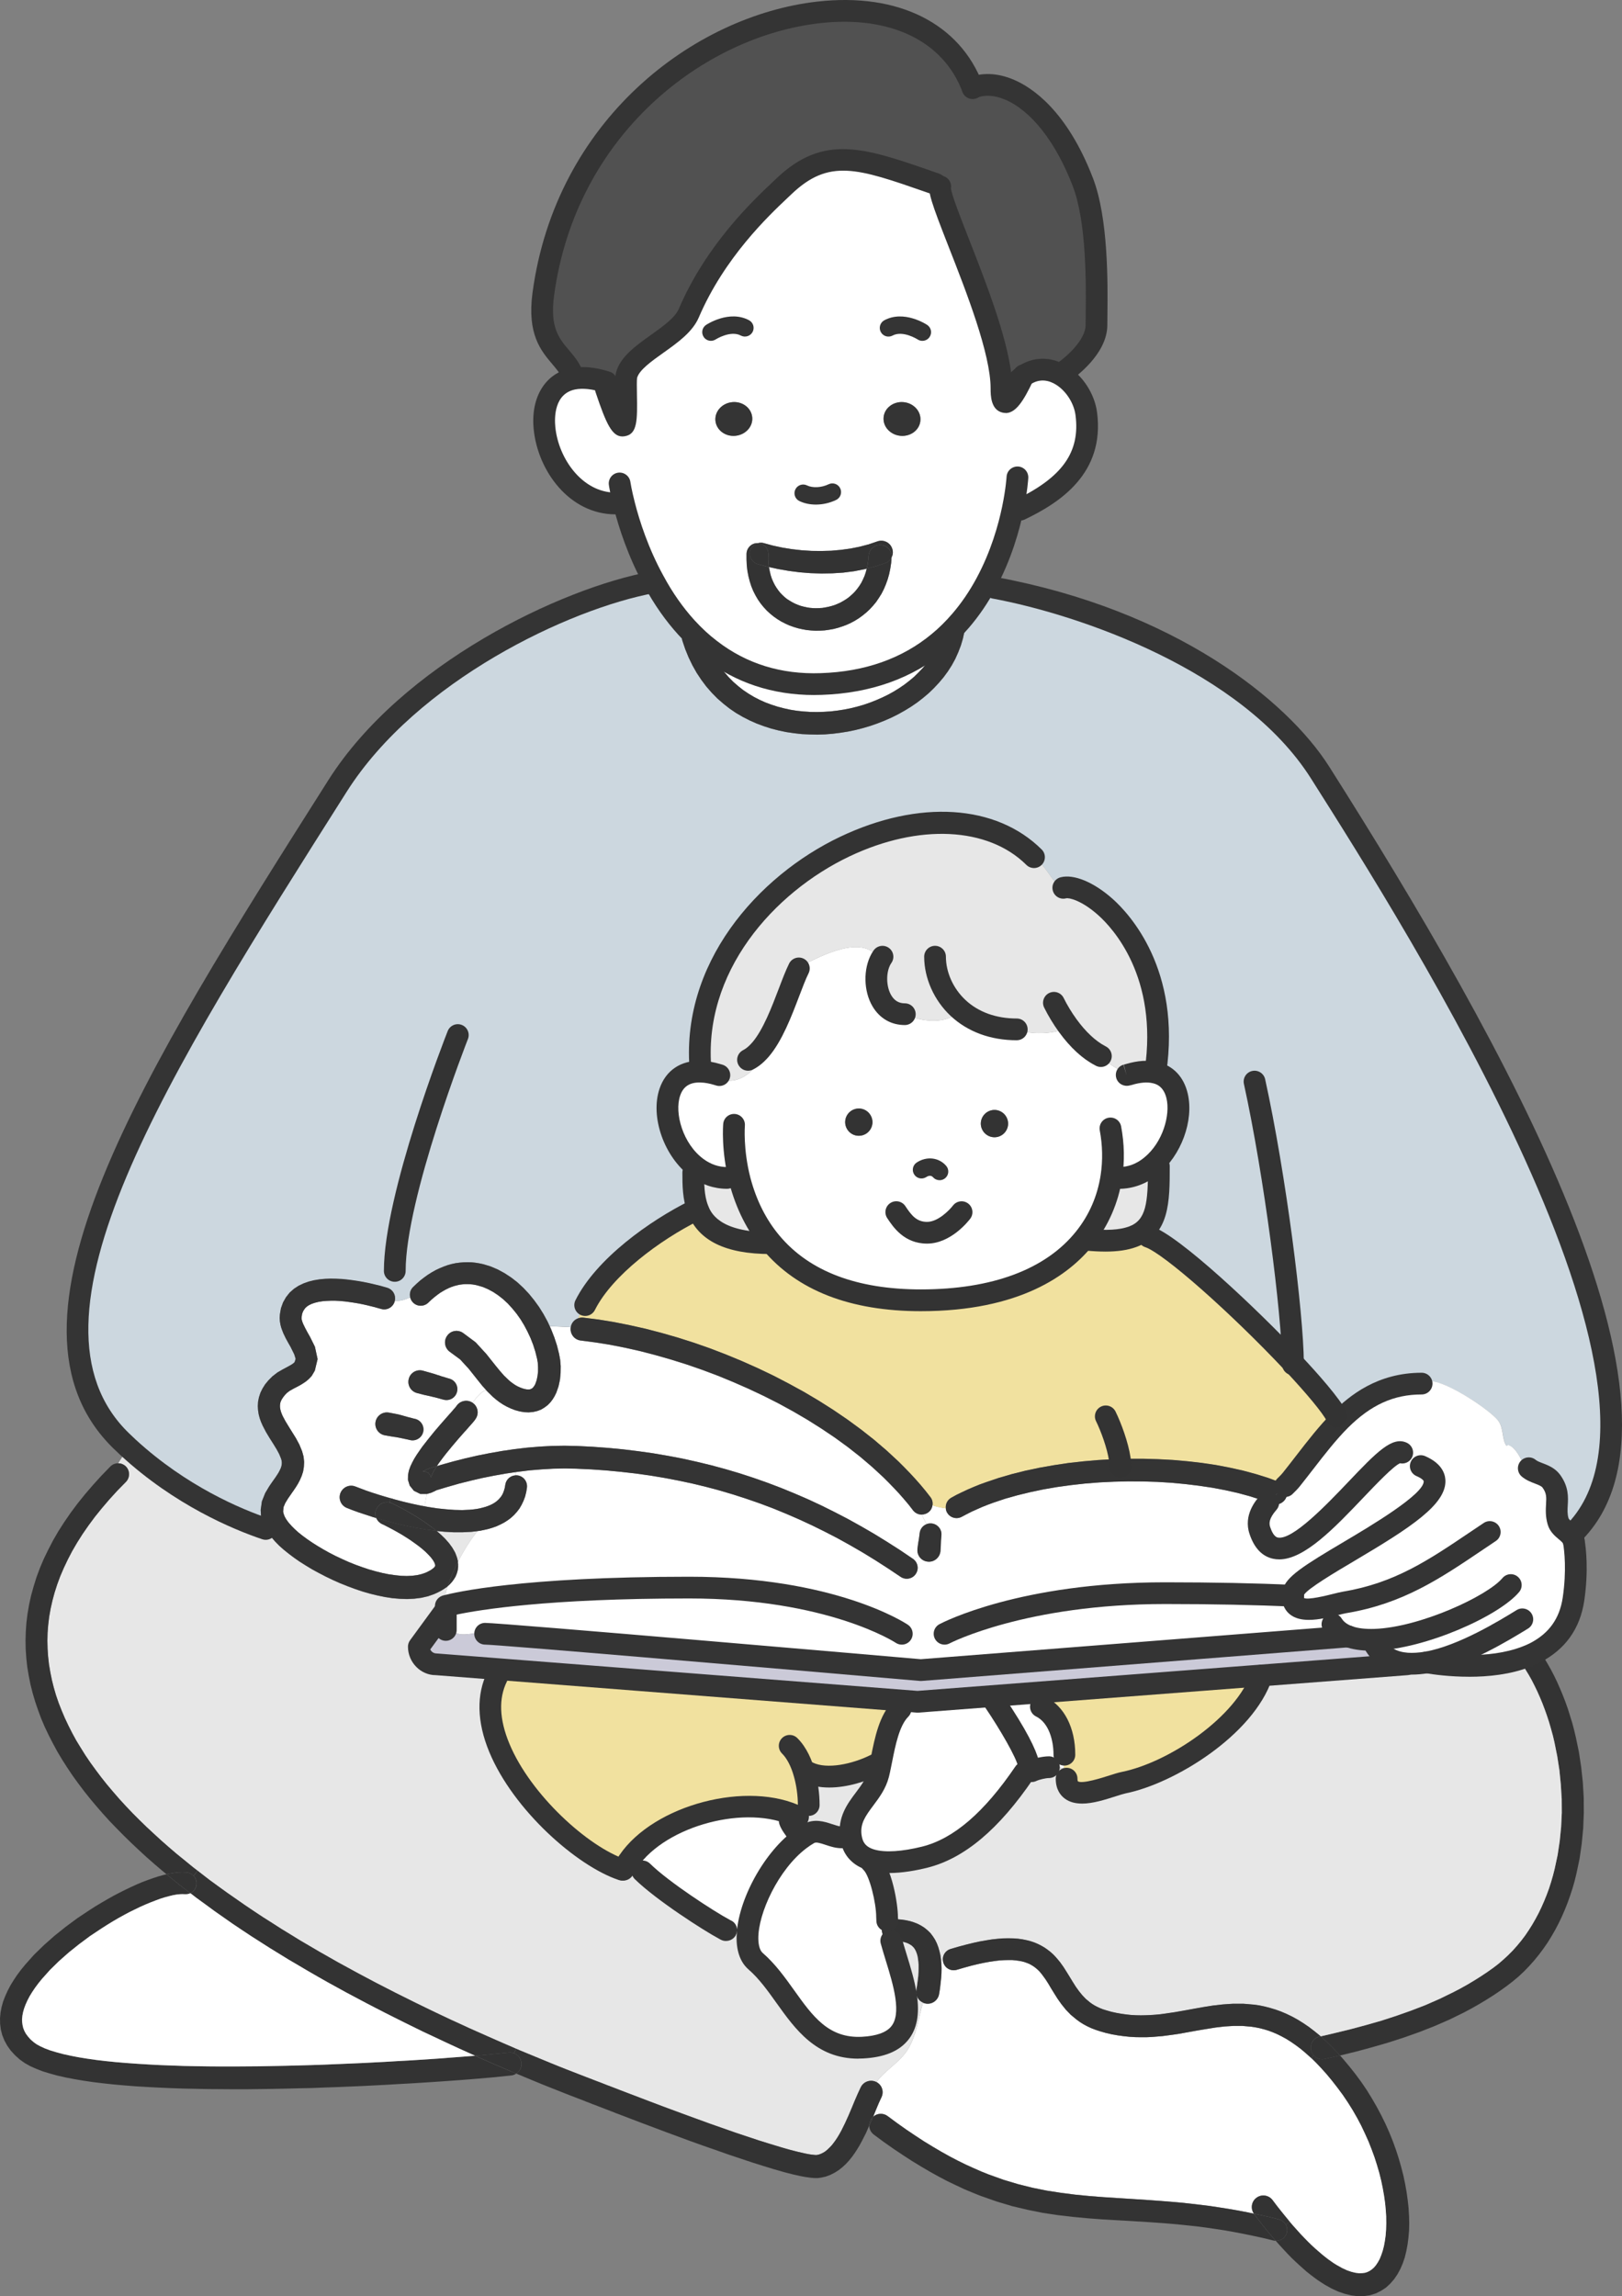 <?xml version="1.0" encoding="UTF-8"?><svg id="_レイヤー_2" xmlns="http://www.w3.org/2000/svg" width="70.631" height="99.967" viewBox="0 0 70.631 99.967"><rect x="0" y="0" width="70.631" height="99.967" fill="#808080" stroke="none"/><defs><style>.cls-1{fill:#cbcad8;}.cls-2{fill:#e7e7e7;}.cls-3{fill:#fff;}.cls-4{fill:#515151;}.cls-5{fill:#f1e19f;}.cls-6{fill:#343434;}.cls-7{fill:#ccd7df;}.cls-8{fill:#333;}</style></defs><g id="LP"><path class="cls-3" d="M40.873,27.966l-.027.064-.102.227-.121.22-.136.212-.151.204-.163.197-.182.189-.189.186-.204.17-.216.167-.227.155-.239.148-.246.136-.257.125-.261.114-.269.106-.276.095-.28.08-.288.072-.288.057-.292.045-.292.034-.295.019-.295.008-.292-.004-.292-.019-.288-.03-.284-.045-.28-.061-.276-.072-.269-.087-.265-.098-.254-.114-.25-.129-.239-.144-.231-.155-.22-.174-.212-.186-.201-.204-.189-.22-.178-.235-.167-.25-.151-.269-.098-.212c1.215.939,2.791,1.56,4.812,1.492,2.242-.072,3.896-.799,5.119-1.814Z"/><path class="cls-3" d="M27.182,21.984l-.379-.064c-2.961,0-4.271-4.945-1.844-5.43.382-.076.863-.042,1.446.144l-.027.28c1.238,3.707.776-.072.905-.579.261-.996,2.257-1.651,2.707-2.696,1.238-2.893,3.385-4.801,4.138-5.52,1.905-1.821,3.442-1.212,6.615-.11l.201.11c-.178.576,2.666,6.191,2.666,8.796,0,1.268.594.212.95-.541.564-.401,1.17-.341,1.67-.03.56.348.984,1.007,1.072,1.67.276,2.124-1.079,3.313-2.885,4.176l-.314-.038c-.182.878-.526,2.067-1.162,3.245-.299.557-.666,1.113-1.113,1.632-.057-.045-.121-.08-.197-.095-.257-.057-.511.106-.568.363l-.057.265-.068.239-.064.167c-1.223,1.015-2.878,1.742-5.119,1.814-2.022.068-3.597-.553-4.812-1.492l-.038-.076-.125-.307-.114-.341c-.087-.261-.371-.405-.632-.318-.053.015-.102.042-.144.072-.568-.625-1.034-1.314-1.405-2.003-.697-1.261-1.094-2.514-1.302-3.332ZM40.078,18.315c.038-.405-.292-.765-.731-.806-.443-.042-.833.254-.871.659s.292.765.735.806.833-.254.867-.659ZM38.825,24.267c.061-.114.072-.254.027-.382-.087-.265-.371-.405-.636-.318l-.39.133-.39.102-.401.08-.416.057-.42.038-.432.011-.428-.004-.428-.027-.428-.049-.42-.068-.405-.087-.405-.11c-.083-.023-.167-.023-.242.004-.008-.004-.015-.004-.023-.004-.261,0-.477.208-.481.473v.242l.011.254.027.239.045.235.057.223.068.212.083.204.098.193.106.182.121.174.129.159.14.151.148.136.155.125.163.114.167.102.178.091.178.08.182.064.189.057.189.042.189.034.197.019.193.011.193-.004.197-.011.193-.027.193-.034.189-.049.189-.061.186-.068.182-.083.178-.095.17-.106.167-.121.159-.129.151-.14.144-.155.136-.163.121-.178.117-.186.102-.201.087-.204.08-.223.064-.227.049-.235.038-.25.019-.239v-.004ZM32.021,18.973c.443-.042.772-.401.735-.806s-.424-.7-.867-.659-.772.401-.735.806.424.7.867.659Z"/><polygon class="cls-3" points="37.742 24.755 37.697 24.922 37.644 25.077 37.579 25.221 37.511 25.361 37.432 25.49 37.348 25.607 37.258 25.721 37.163 25.823 37.057 25.921 36.951 26.012 36.837 26.092 36.72 26.164 36.599 26.232 36.474 26.289 36.345 26.342 36.213 26.383 36.08 26.417 35.944 26.444 35.807 26.467 35.671 26.474 35.531 26.478 35.395 26.474 35.258 26.463 35.126 26.44 34.99 26.41 34.861 26.376 34.736 26.33 34.611 26.277 34.494 26.217 34.38 26.149 34.266 26.077 34.164 25.993 34.066 25.902 33.971 25.804 33.888 25.698 33.808 25.584 33.732 25.459 33.668 25.331 33.608 25.191 33.558 25.039 33.52 24.88 33.486 24.71 33.483 24.687 33.884 24.774 34.346 24.854 34.815 24.914 35.289 24.952 35.766 24.967 36.243 24.96 36.72 24.929 37.193 24.869 37.655 24.778 37.742 24.755"/><path class="cls-2" d="M50.127,50.76l.337.011c0,1.571-.038,2.669-1.143,3.071-.454.167-1.09.216-1.984.133l-.102-.076c.644-.806,1.019-1.73,1.162-2.673l.322.057c.541,0,1.019-.201,1.409-.523Z"/><path class="cls-2" d="M33.585,54.103l-.023.019c-2.06,0-2.862-.666-3.173-1.477-.201-.515-.201-1.094-.201-1.594l.17-.208c.371.273.81.439,1.302.439l.557.11c.227.863.632,1.84,1.367,2.711Z"/><path class="cls-3" d="M48.397,51.225c-.144.943-.519,1.867-1.162,2.673-1.253,1.575-3.533,2.711-7.133,2.711-3.374,0-5.358-1.125-6.516-2.507-.735-.871-1.14-1.848-1.367-2.711l-.557-.11c-.492,0-.931-.167-1.302-.439-1.59-1.162-1.908-4.244.155-4.188.22.004.47.045.75.133l-.03.102c.795.523,1.863-.329,1.961-1.143l-.072-.061c.776-.913,1.246-2.688,1.662-3.525l-.023-.045c.738-.367,2.537-1.39,3.347-.579l.254.216c-.462.837-.151,2.401,1.037,2.401l.011-.019c.56.314,1.462.42,2.026.14l.28-.394c.591.553,1.443.935,2.56.935l.106.011c.458.231,1.503.186,1.942-.034l.174-.136c.39.534.871,1.026,1.405,1.302.447.432.666.53,1.227.81l.004.015c.47-.144.859-.163,1.17-.087,1.526.356,1.2,2.938-.178,4.063-.39.322-.867.523-1.409.523l-.322-.057ZM43.319,49.51c.329-.008.587-.284.579-.61-.011-.329-.284-.587-.61-.579-.329.011-.587.284-.579.613.011.326.284.583.61.576ZM37.413,49.446c.329-.008.587-.28.579-.61-.011-.326-.284-.587-.61-.576-.329.008-.587.28-.579.61.011.326.284.587.61.576Z"/><path class="cls-2" d="M20.726,66.666l.076-.011c-.273.322-.591.822-.863,1.348l-.004-.045-.03-.125-.042-.121-.045-.114-.061-.11-.068-.114-.136-.186-.163-.186-.178-.174-.189-.167-.015-.011.337.034.405.023h.398l.379-.019.201-.023Z"/><path class="cls-3" d="M22.442,64.091c.004.045.004.091.004.14-.216.011-.405.17-.443.398l-.023.14-.03.106-.034.098-.042.091-.049.08-.057.072-.061.068-.068.061-.08.061-.091.057-.095.049-.106.045-.117.042-.121.034-.133.034-.14.027-.148.019-.148.015-.333.015-.345-.008-.36-.027-.367-.038-.375-.057-.193-.034.098-.538.186-.053.129-.057.083-.042.042-.019.481-.144.492-.14.5-.125.504-.117.511-.102.515-.091.413-.061Z"/><path class="cls-3" d="M23.43,59.51v.201l-.023.197-.038.182-.061.17-.023.045-.034.049-.03.042-.03.03-.03.023-.03.015-.03.015-.038.008-.057.004-.068-.004-.083-.015-.106-.03-.11-.042-.106-.049-.102-.057-.098-.068-.098-.072-.087-.076-.197-.189-.186-.212-.189-.231-.401-.504-.462-.504-.534-.398c-.223-.167-.538-.121-.7.102-.167.223-.121.538.102.704l.458.337.375.409.382.481.204.254.17.189c-.201.053-.432.318-.587.553-.22-.151-.526-.102-.689.117l-.027.038-.045.057-.072.08-.083.098-.102.114-.114.129-.25.284-.273.318-.273.337-.136.174-.133.17-.121.174-.117.17-.106.17-.091.17-.08.17-.064.178-.038.189-.004.216.076.25.182.227.284.14h.28l-.098.538-.186-.034-.375-.08-.367-.087-.36-.095-.193-.057-.151-.042-.326-.098-.307-.098-.28-.095-.25-.095-.22-.083c-.257-.102-.549.027-.651.288-.098.257.03.549.288.647l.231.091.269.098.299.098.322.106.148.045c.049.114.136.208.254.265l.098.045.117.061.14.072.155.083.17.095.178.102.182.114.182.117.182.129.178.129.163.129.151.133.133.133.11.121.091.125.023.042.027.045.015.042.011.034.008.023v.053l-.008.011-.008.015-.019.023-.027.03-.042.034-.057.042-.068.042-.087.045-.091.045-.186.064-.193.045-.212.027-.235.011-.246-.008-.261-.027-.273-.038-.28-.057-.288-.072-.295-.083-.292-.098-.295-.106-.292-.117-.288-.129-.284-.133-.273-.14-.265-.148-.25-.148-.239-.151-.22-.151-.201-.148-.186-.148-.155-.14-.133-.133-.14-.159-.098-.136-.068-.121-.038-.102-.023-.083-.004-.042.019-.186.072-.17.129-.212.072-.102.083-.121.091-.129.091-.136.091-.148.083-.159.076-.174.061-.189.034-.204.011-.216-.023-.231-.064-.235-.121-.295-.151-.28-.163-.261-.155-.25-.14-.231-.121-.227-.038-.091-.034-.091-.023-.087-.015-.083-.004-.072.004-.072.011-.068.023-.072.042-.083.057-.087.076-.098.095-.098.11-.083.167-.095.204-.106.117-.064.121-.076.121-.083.117-.102.117-.125.136-.231.121-.504-.117-.538-.212-.428-.114-.201-.095-.178-.083-.17-.027-.064-.023-.064-.015-.057-.011-.053v-.064l.023-.151.038-.102.049-.083.057-.076.072-.064.095-.061.114-.053.133-.045.155-.038.167-.027.178-.015.193-.008h.201l.201.011.208.019.204.027.204.03.201.034.189.038.186.042.17.042.155.038.144.042.125.034c.25.076.515-.068.591-.322.004-.015.008-.027.008-.038.254.034.454-.057.67-.14.019.08.057.151.117.216.182.189.481.193.67.011l.136-.129.129-.11.125-.098.125-.091.125-.076.121-.068.125-.061.117-.049.121-.042.117-.03.117-.027.117-.015.114-.011h.114l.117.004.114.011.114.019.098.023.242.072.22.095.223.121.216.144.212.167.204.189.193.212.186.227.174.246.159.261.144.273.133.284.114.292.095.299.076.307.03.167.011.193ZM19.897,60.608c.072-.254-.072-.515-.326-.587l-.091-.027-.076-.023-.068-.023-.057-.015-.053-.015-.042-.015-.076-.027-.057-.015-.053-.019-.106-.034-.17-.049-.31-.087c-.269-.072-.545.087-.613.356-.072.269.087.545.356.617l.31.08.174.038.102.023.049.011.053.015.072.015.045.011.053.015.061.015.068.019.076.023.091.023c.254.072.515-.072.587-.326ZM18.428,62.342c.061-.257-.098-.511-.356-.572l-.095-.023-.083-.023-.076-.019-.064-.015-.057-.019-.045-.011-.08-.023-.064-.019-.057-.015-.106-.027-.148-.03-.261-.049c-.273-.049-.534.133-.583.405s.133.534.405.583l.261.045.14.023.087.011.038.008.061.011.08.015.049.011.057.011.064.015.076.015.087.019.098.023c.254.061.511-.098.572-.352Z"/><path class="cls-3" d="M40.135,65.939l.212.416c-.159.061-.28.208-.299.394l-.03.231-.038.227-.03.231c-.011.114.015.223.072.314l-.273.11-.553-.375-.564-.36-.564-.348-.568-.329-.572-.318-.576-.299-.579-.288-.587-.273-.587-.254-.591-.242-.598-.227-.602-.212-.606-.197-.613-.182-.617-.167-.625-.151-.629-.14-.636-.121-.644-.11-.647-.091-.655-.08-.663-.064-.67-.049-.678-.034-.534-.011-.541.008-.545.03-.545.045-.545.064-.545.08-.541.095-.534.106-.53.121-.523.133-.515.144-.201.061.061-.095.11-.151.117-.155.121-.155.261-.318.261-.307.246-.28.114-.125.102-.117.091-.102.08-.091.068-.083.045-.064c.163-.223.117-.538-.106-.7-.004-.004-.011-.008-.015-.011.155-.235.386-.5.587-.553l.057.061.239.235.144.121.144.11.155.102.163.091.178.083.186.072.197.053.197.034.193.008.189-.015.182-.042.17-.064.151-.091.14-.106.117-.121.098-.129.083-.136.076-.155.095-.273.064-.295.027-.295.004-.288-.023-.28-.049-.261-.091-.363-.117-.356-.136-.345-.061-.133c.303.004.61.023.913.038,0,.008-.004.015-.004.023-.034.276.159.526.435.56l.636.083.64.102.655.129.659.148.67.174.674.193.678.212.678.235.678.254.67.276.666.292.659.31.651.329.636.348.621.363.606.382.587.394.568.413.545.428.515.439.496.458.231.231.227.235.22.235.212.242.204.242.197.254c.095.117.231.178.371.178Z"/><path class="cls-8" d="M68.964,78.267l.004.67-.027.666-.064.666-.095.659-.136.644-.08.326-.091.318-.102.31-.11.31-.121.303-.129.299-.14.292-.151.288-.163.284-.17.273-.186.269-.193.257-.204.25-.216.242-.227.235-.239.223-.254.212-.261.201-.295.212-.303.204-.307.193-.31.186-.314.178-.326.174-.64.314-.663.288-.666.261-.678.239-.682.22-.685.197-.685.186-.685.167-.019.004-.102-.114-.254-.261-.25-.246-.239-.212.632-.148.666-.163.666-.178.663-.189.655-.212.644-.227.64-.246.621-.273.613-.299.295-.155.292-.163.292-.174.284-.178.28-.186.273-.193.227-.174.216-.186.204-.189.201-.201.186-.208.182-.22.17-.223.159-.235.151-.239.144-.25.136-.254.125-.261.117-.265.11-.273.102-.276.091-.284.083-.288.072-.284.129-.602.091-.606.061-.613.03-.621-.004-.621-.038-.621-.061-.617-.095-.61-.121-.602-.068-.292-.08-.288-.083-.288-.091-.28-.098-.276-.102-.269-.11-.265-.114-.257-.121-.25-.125-.246-.133-.235-.144-.235c-.106-.174-.083-.398.042-.545.133-.049.261-.106.386-.17.155.004.303.083.39.223l.148.25.148.261.14.269.133.276.125.284.121.288.114.295.106.299.095.303.095.307.083.314.076.322.133.64.098.655.072.663.038.666Z"/><path class="cls-7" d="M56.303,59.34c-2.105-2.238-5.278-5.157-6.285-5.494l-.697-.004c1.106-.401,1.143-1.499,1.143-3.071l-.337-.011c1.378-1.125,1.704-3.707.178-4.063l.011-.045c.814-5.551-2.95-8.281-4.014-8.001l-.22-.095c-.356-.356-.636-.966-1.056-1.234v-.004c-4.347-4.32-15.301,1.314-14.513,9.333v.004c-2.064-.057-1.746,3.025-.155,4.188l-.17.208c0,.5,0,1.079.201,1.594l-.151.061c-1.636.814-3.904,2.412-4.756,4.112v.087c-.125.125-.242.299-.299.485-.17.057-.299.201-.329.386-.303-.015-.61-.034-.913-.038l-.095-.204-.178-.326-.193-.31-.212-.292-.227-.28-.242-.257-.257-.239-.273-.212-.288-.189-.299-.163-.314-.133-.31-.095-.178-.038-.167-.027-.17-.019-.17-.004-.174.004-.174.015-.174.023-.178.038-.174.049-.17.061-.174.072-.17.08-.17.095-.17.106-.163.117-.167.129-.159.14-.155.148c-.129.121-.17.299-.129.458-.216.083-.416.174-.67.14.049-.242-.091-.481-.333-.553l-.133-.038-.155-.045-.174-.042-.186-.045-.201-.045-.212-.042-.22-.038-.231-.034-.235-.03-.235-.023-.242-.011-.242-.004-.239.008-.242.023-.235.038-.231.057-.227.08-.216.102-.204.133-.189.167-.159.201-.129.227-.091.254-.045.261-.011.163.011.148.023.14.034.129.045.125.049.125.102.212.11.201.102.178.159.322.061.197-.045.144-.004.004-.023.023-.045.038-.064.042-.076.045-.091.049-.212.114-.231.133-.216.167-.178.178-.144.174-.114.182-.091.186-.064.197-.038.189-.011.189.011.189.027.174.045.17.057.159.072.163.144.276.159.265.159.25.144.235.114.212.083.204.023.087.008.08-.004.076-.015.08-.027.083-.042.091-.053.102-.064.102-.076.114-.083.117-.091.129-.095.14-.174.292-.144.36-.053.375.015.257.053.227.091.227.061.114c-1.212-.409-3.688-1.431-5.982-3.54-.102-.095-.204-.193-.307-.292-5.305-5.146,1.386-15.846,9.413-28.511,3.01-4.752,9.614-8.114,13.729-8.871l.061-.034c.371.689.837,1.378,1.405,2.003-.17.129-.246.352-.178.564l.125.371.148.363.167.345.186.329.204.307.216.288.235.269.246.25.261.227.269.212.284.193.292.17.303.155.307.136.318.117.318.102.326.083.329.068.333.049.337.038.333.015.337.008.337-.011.337-.027.333-.042.333-.053.329-.068.322-.083.322-.095.314-.11.307-.121.303-.133.295-.148.284-.159.276-.17.265-.182.254-.197.246-.208.227-.22.216-.231.204-.242.186-.254.17-.265.151-.276.129-.288.114-.295.091-.307.064-.299c.042-.182-.03-.363-.167-.47.447-.519.814-1.075,1.113-1.632l.363.197c4.116.761,11.162,3.283,14.176,8.035,8.027,12.665,16.3,28.015,10.996,33.161,0,0,.03.11.057.314h-.004c-.102-.401-.576-.5-.682-.871-.193-.659.17-1.102-.292-1.742-.242-.329-.693-.322-.984-.568l-.204-.136c-.144-.288-.363-.765-.685-.875l-.08.042c-.204-.28-.114-.776-.36-1.098-.356-.481-2.575-1.958-3.116-1.685l-.22.068c-1.533,0-2.609.659-3.544,1.59l-.159-.167c-.216-.432-.95-1.306-1.901-2.321Z"/><path class="cls-3" d="M21.128,71.126l-.008.023c-.318-.159-.897.129-1.276-.061l-.432-.129v-1.041s.004,0,.008-.004l-.061-.163c0-.189.049-.428.136-.693l.083-.076.098-.106.087-.117.076-.125.053-.133.038-.136.019-.14v-.136l-.011-.087c.273-.526.591-1.026.863-1.348l.11-.015.182-.038.182-.042.174-.053.17-.061.167-.076.159-.083.151-.095.148-.11.136-.125.121-.133.114-.148.095-.163.083-.174.068-.182.049-.193.03-.182c.042-.261-.133-.507-.394-.549-.034-.004-.068-.008-.102-.004,0-.049,0-.095-.004-.14l.102-.015.515-.064.515-.042.511-.03.507-.011.5.011.655.03.647.045.636.061.636.072.625.087.617.102.613.117.61.129.598.144.598.159.587.174.587.189.579.201.576.216.572.235.568.246.564.261.56.276.557.288.553.307.549.318.549.337.541.348.549.367c.216.148.515.091.659-.129.148-.216.091-.511-.129-.659l.273-.11c.08.129.216.22.379.235.276.03.523-.174.553-.451l.015-.231.008-.231.019-.231c.027-.261-.167-.492-.428-.519-.076-.008-.151.004-.22.03l-.212-.416c.106,0,.212-.034.299-.102.098-.08.155-.186.17-.299.186.061.379.106.583.129,0,.061.019.121.049.178.125.231.413.318.644.193l.216-.114.216-.11.227-.102.231-.102.239-.095.246-.091.519-.174.538-.151.56-.136.576-.121.594-.102.606-.083.613-.068.621-.049.629-.03.629-.015.629.004.621.019.617.038.606.057.594.072.583.087.56.106.541.121.519.14.488.155.329.125.144.053c.261.095.549-.038.647-.299.061-.163.034-.337-.061-.47.102-.098.197-.193.273-.288.727-.909,1.382-1.836,2.132-2.586.935-.931,2.011-1.59,3.544-1.59l.22-.068c.541-.273,2.76,1.204,3.116,1.685.246.322.155.818.36,1.098l.08-.042c.322.11.541.587.685.875l.204.136c.292.246.742.239.984.568.462.64.098,1.083.292,1.742.106.371.579.47.682.871h.004c.076.447.159,1.348-.015,2.525-.178,1.181-.837,1.897-1.666,2.325-.091-.008-.182.015-.265.064-.049.027-.087.064-.121.106-1.84.719-4.241.261-4.324.25-.303.049-.598.072-.871.053-.579-.045-1.075-.276-1.397-.803l-.004-.235c-.435.015-.829-.027-1.151-.144h-.004l-18.621,1.465s-18.254-1.583-18.966-1.583Z"/><path class="cls-2" d="M68.006,78.298l.004.621-.03.621-.061.613-.091.606-.129.602-.072.284-.083.288-.091.284-.102.276-.11.273-.117.265-.125.261-.136.254-.144.25-.151.239-.159.235-.17.223-.182.22-.186.208-.201.201-.204.189-.216.186-.227.174-.273.193-.28.186-.284.178-.292.174-.292.163-.295.155-.613.299-.621.273-.64.246-.644.227-.655.212-.663.189-.666.178-.666.163-.632.148-.011-.011-.25-.204-.246-.189-.246-.167-.242-.151-.246-.136-.242-.117-.239-.102-.242-.087-.239-.072-.235-.061-.235-.049-.246-.034-.447-.038h-.451l-.443.03-.432.049-.428.068-.424.076-.416.076-.413.072-.42.061-.201.027-.208.019-.208.015-.208.008-.208.004-.212-.004-.212-.011-.212-.023-.216-.03-.216-.038-.223-.049-.223-.064-.144-.045-.133-.053-.121-.057-.114-.061-.102-.064-.087-.061-.186-.155-.155-.163-.144-.178-.136-.189-.129-.204-.129-.212-.136-.22-.144-.227-.155-.216-.095-.114-.095-.11-.102-.106-.114-.102-.121-.095-.129-.091-.14-.083-.148-.076-.159-.068-.167-.057-.174-.045-.186-.038-.197-.027-.204-.015-.216-.004-.227.004-.235.019-.254.027-.261.042-.276.049-.292.064-.307.076-.326.087-.337.098c-.216.064-.356.276-.333.492l-.064.023-.015.008-.004-.068-.027-.189-.042-.178-.049-.17-.064-.167-.076-.155-.095-.148-.106-.14-.125-.121-.133-.11-.148-.095-.155-.08-.163-.064-.17-.053-.178-.038-.182-.027-.189-.015-.186-.004c-.095-.004-.182.023-.254.068-.004-.057-.008-.11-.008-.159,0-.606-.276-1.988-.697-2.389l.027-.091c.708.201,1.677.03,2.317-.129,1.984-.5,3.472-2.416,4.332-3.68l.163-.083.155.023c.186-.091.549-.174.753-.174l.095-.015h.333l.11.057h.11l.057.11.057.11.008.239c0,1.189,1.878.295,2.48.174,2.117-.424,5.29-2.48,6.02-4.669l6.319-.485.004-.03c.273.019.568-.004.871-.053.083.011,2.484.47,4.324-.25-.125.148-.148.371-.042.545l.144.235.133.235.125.246.121.25.114.257.11.265.102.269.098.276.091.28.083.288.08.288.068.292.121.602.095.61.061.617.038.621Z"/><path class="cls-8" d="M66.586,72.016c.083-.049.174-.072.265-.064-.125.064-.254.121-.386.17.034-.042.072-.08.121-.106Z"/><path class="cls-8" d="M61.358,96.465l.008.329-.008.318-.027.31-.038.295-.053.284-.068.276-.087.257-.106.246-.125.231-.144.212-.167.193-.189.174-.212.14-.231.114-.254.08-.261.038-.269.004-.28-.034-.28-.068-.288-.098-.292-.133-.292-.163-.159-.102-.155-.102-.155-.114-.155-.117-.163-.129-.159-.14-.167-.148-.167-.155-.17-.163-.17-.174-.174-.186-.178-.193-.174-.197c.223.015.432-.133.488-.36.027-.117.008-.239-.045-.337l.163-.14.148.174.17.189.163.182.163.17.155.159.155.151.151.14.148.129.144.125.136.11.136.106.133.095.125.087.117.072.242.136.212.098.197.068.178.042.151.019.136-.004.121-.015.106-.034.098-.049.095-.064.091-.08.087-.102.083-.125.08-.144.068-.167.064-.189.053-.204.042-.227.034-.242.019-.257.008-.273-.004-.284-.019-.295-.03-.307-.045-.318-.057-.322-.068-.329-.083-.333-.098-.337-.11-.345-.125-.341-.136-.345-.155-.345-.163-.345-.178-.337-.193-.337-.208-.333-.22-.326-.235-.318-.242-.31-.235-.284-.235-.261-.227-.239-.204-.201.114-.114c.117.133.299.197.485.151l.659-.151.151.174.257.307.261.329.257.348.242.356.223.363.212.367.197.371.182.371.167.375.151.375.136.375.121.375.106.371.095.367.076.363.064.356.049.352.038.345.019.337Z"/><path class="cls-1" d="M61.27,72.425l-.004.03-6.319.485-10.204.78-1.458.114-3.332.254-.708-.057-17.569-1.367-2.669-.208c-.424,0-.769-.345-.769-.769l1.174-1.605v.878l.432.129c.379.189.958-.098,1.276.061l.008-.023c.712,0,18.966,1.583,18.966,1.583l18.621-1.465h.004c.322.117.716.159,1.151.144l.004.235c.322.526.818.757,1.397.803Z"/><path class="cls-3" d="M60.362,96.506l.004.284-.008.273-.019.257-.034.242-.042.227-.053.204-.064.189-.068.167-.08.144-.083.125-.087.102-.091.08-.095.064-.098.049-.106.034-.121.015-.136.004-.151-.019-.178-.042-.197-.068-.212-.098-.242-.136-.117-.072-.125-.087-.133-.095-.136-.106-.136-.11-.144-.125-.148-.129-.151-.14-.155-.151-.155-.159-.163-.17-.163-.182-.17-.189-.148-.174-.023-.027-.174-.212-.178-.22-.182-.231-.186-.246c-.167-.22-.485-.265-.704-.095-.216.163-.261.466-.106.689l-.265-.057-.432-.083-.42-.072-.409-.064-.401-.061-.398-.049-.382-.045-.379-.042-.371-.034-.367-.03-.708-.053-.685-.045-.663-.042-.651-.042-.632-.049-.625-.061-.621-.08-.613-.095-.621-.125-.621-.155-.632-.189-.655-.235-.322-.129-.337-.148-.341-.155-.345-.17-.356-.186-.36-.201-.367-.216-.379-.231-.382-.25-.394-.265-.401-.284-.416-.307c-.197-.148-.466-.125-.632.034l.129-.318.121-.288.117-.254c.114-.242.019-.53-.22-.655.394-.541,1.022-.848,1.382-1.45.375-.629.439-1.348.644-2.007.038.019.08.03.125.038.273.045.53-.144.576-.416l.038-.235.027-.235.023-.223.015-.216.004-.208-.008-.197-.011-.125.015-.008.064-.023c0,.034.004.064.015.098.072.254.337.398.591.322l.326-.095.303-.083.28-.068.265-.057.246-.045.231-.034.216-.027.197-.011.182-.004h.167l.151.015.14.019.125.023.114.03.106.038.098.038.083.045.083.049.076.053.072.057.072.064.068.068.064.076.057.072.133.182.125.193.125.212.136.22.148.235.167.235.189.235.22.227.246.204.151.11.151.095.163.087.17.08.186.072.193.064.265.076.265.061.257.045.254.034.254.027.246.015.246.004h.239l.239-.011.231-.019.231-.019.231-.03.439-.061.428-.076.42-.076.409-.068.401-.064.39-.045.386-.023h.379l.386.034.178.027.189.038.189.049.189.057.193.072.193.083.197.098.201.11.204.129.208.144.212.159.216.182.22.197.019.019.204.201.227.239.235.261.235.284.242.31.235.318.22.326.208.333.193.337.178.337.163.345.155.345.136.345.125.341.11.345.098.337.083.333.068.329.057.322.045.318.03.307.019.295Z"/><path class="cls-5" d="M48.76,63.52l-.288.008-.655.038-.651.057-.644.072-.632.095-.625.11-.61.129-.591.148-.576.167-.549.186-.273.098-.261.106-.257.11-.25.117-.242.117-.227.125c-.174.095-.265.28-.242.466-.204-.023-.398-.068-.583-.129.023-.125-.008-.261-.095-.367l-.204-.261-.22-.265-.227-.257-.235-.254-.242-.25-.254-.254-.515-.477-.549-.47-.568-.447-.594-.435-.61-.416-.632-.401-.644-.382-.663-.363-.67-.348-.682-.326-.689-.307-.697-.288-.7-.269-.704-.246-.7-.223-.7-.201-.697-.182-.693-.155-.682-.136-.674-.11-.655-.083c-.08-.011-.159,0-.227.027.057-.186.174-.36.299-.485v-.087c.852-1.7,3.12-3.298,4.756-4.112l.151-.061c.31.81,1.113,1.477,3.173,1.477l.023-.019c1.159,1.382,3.143,2.507,6.516,2.507,3.601,0,5.88-1.136,7.133-2.711l.102.076c.894.083,1.53.034,1.984-.133l.697.004c1.007.337,4.18,3.256,6.285,5.494.95,1.015,1.685,1.889,1.901,2.321l.159.167c-.75.75-1.405,1.677-2.132,2.586-.076.095-.17.189-.273.288-.057-.08-.136-.14-.235-.174l-.5-.186-.534-.167-.56-.151-.579-.129-.594-.114-.613-.091-.625-.072-.64-.057-.644-.034-.651-.019h-.655l-.367.011Z"/><path class="cls-8" d="M58.351,89.486l-.659.151c-.186.045-.367-.019-.485-.151-.057-.061-.098-.136-.117-.223-.064-.273.106-.541.375-.602l.042-.008.239.212.25.246.254.261.102.114Z"/><path class="cls-8" d="M41.059,85.34c-.023-.216.117-.428.333-.492l.337-.098.326-.087.307-.076.292-.064.276-.049.261-.042.254-.027.235-.019.227-.004.216.004.204.015.197.027.186.038.174.045.167.057.159.068.148.076.14.083.129.091.121.095.114.102.102.106.095.11.095.114.155.216.144.227.136.22.129.212.129.204.136.189.144.178.155.163.186.155.087.061.102.064.114.061.121.057.133.053.144.045.223.064.223.049.216.038.216.03.212.023.212.011.212.004.208-.004.208-.008.208-.015.208-.019.201-.027.42-.061.413-.072.416-.076.424-.076.428-.068.432-.049.443-.03h.451l.447.038.246.034.235.049.235.061.239.072.242.087.239.102.242.117.246.136.242.151.246.167.246.189.25.204.011.011-.042.008c-.269.061-.439.329-.375.602.019.087.061.163.117.223l-.114.114-.019-.019-.22-.197-.216-.182-.212-.159-.208-.144-.204-.129-.201-.11-.197-.098-.193-.083-.193-.072-.189-.057-.189-.049-.189-.038-.178-.027-.386-.034h-.379l-.386.023-.39.045-.401.064-.409.068-.42.076-.428.076-.439.061-.231.03-.231.019-.231.019-.239.011h-.239l-.246-.004-.246-.015-.254-.027-.254-.034-.257-.045-.265-.061-.265-.076-.193-.064-.186-.072-.17-.08-.163-.087-.151-.095-.151-.11-.246-.204-.22-.227-.189-.235-.167-.235-.148-.235-.136-.22-.125-.212-.125-.193-.133-.182-.057-.072-.064-.076-.068-.068-.072-.064-.072-.057-.076-.053-.083-.049-.083-.045-.098-.038-.106-.038-.114-.03-.125-.023-.14-.019-.151-.015h-.167l-.182.004-.197.011-.216.027-.231.034-.246.045-.265.057-.28.068-.303.083-.326.095c-.254.076-.519-.068-.591-.322-.011-.034-.015-.064-.015-.098Z"/><path class="cls-8" d="M56.132,96.688l.023.027-.163.14c-.064-.114-.17-.201-.307-.235l-.458-.114-.451-.098-.174-.034c-.155-.223-.11-.526.106-.689.22-.17.538-.125.704.095l.186.246.182.231.178.22.174.212Z"/><path class="cls-8" d="M55.992,96.855c.053.098.072.22.045.337-.057.227-.265.375-.488.36l-.004-.004-.182-.212-.186-.223-.186-.231-.189-.242-.189-.25s-.008-.011-.011-.015l.174.034.451.098.458.114c.136.034.242.121.307.235Z"/><path class="cls-6" d="M55.958,64.701c.095.133.121.307.061.47-.098.261-.386.394-.647.299l-.144-.053c.223-.257.5-.492.731-.716Z"/><path class="cls-6" d="M41.188,65.666c-.023-.186.068-.371.242-.466l.227-.125.242-.117.25-.117.257-.11.261-.106.273-.098.549-.186.576-.167.591-.148.61-.129.625-.11.632-.095.644-.072.651-.057.655-.038.288-.008.367-.011h.655l.651.019.644.034.64.057.625.072.613.091.594.114.579.129.56.151.534.167.5.186c.098.034.178.095.235.174-.231.223-.507.458-.731.716l-.329-.125-.488-.155-.519-.14-.541-.121-.56-.106-.583-.087-.594-.072-.606-.057-.617-.038-.621-.019-.629-.004-.629.015-.629.03-.621.049-.613.068-.606.083-.594.102-.576.121-.56.136-.538.151-.519.174-.246.091-.239.095-.231.102-.227.102-.216.11-.216.114c-.231.125-.519.038-.644-.193-.03-.057-.049-.117-.049-.178Z"/><path class="cls-8" d="M37.969,92.269l.045-.106.004-.004c.167-.159.435-.182.632-.034l.416.307.401.284.394.265.382.25.379.231.367.216.36.201.356.186.345.17.341.155.337.148.322.129.655.235.632.189.621.155.621.125.613.095.621.08.625.061.632.049.651.042.663.042.685.045.708.053.367.03.371.034.379.042.382.045.398.049.401.061.409.064.42.072.432.083.265.057s.008.011.011.015l.189.25.189.242.186.231.186.223.182.212.004.004c-.027.004-.057,0-.087-.008l-.451-.11-.435-.095-.424-.087-.416-.08-.405-.072-.398-.061-.39-.057-.379-.049-.375-.042-.367-.038-.363-.034-.352-.03-.7-.049-.678-.042-.666-.038-.655-.038-.651-.049-.647-.061-.647-.076-.655-.098-.659-.133-.67-.159-.682-.204-.689-.242-.36-.144-.36-.151-.363-.17-.371-.178-.375-.197-.382-.212-.386-.227-.398-.242-.401-.261-.413-.276-.42-.295-.424-.314c-.129-.095-.201-.242-.204-.39l.019-.038.102-.235Z"/><path class="cls-5" d="M44.743,73.72l10.204-.78c-.731,2.189-3.904,4.244-6.02,4.669-.602.121-2.48,1.015-2.48-.174l-.008-.239-.057-.11-.057-.11v-.447l.023-.136c0-.791-.269-1.715-1.022-2.09l-.223.008c-.204-.208-.091-.144-.333-.223l-.027-.367Z"/><path class="cls-2" d="M47.905,45.959c-.534-.276-1.015-.769-1.405-1.302l-.174.136c-.439.22-1.484.265-1.942.034l-.106-.011c-1.117,0-1.969-.382-2.56-.935l-.28.394c-.564.28-1.465.174-2.026-.14l-.011.019c-1.189,0-1.499-1.564-1.037-2.401l-.254-.216c-.81-.81-2.609.212-3.347.579l.023.045c-.416.837-.886,2.613-1.662,3.525l.072.061c-.098.814-1.166,1.666-1.961,1.143l.03-.102c-.28-.087-.53-.129-.75-.133v-.004c-.788-8.019,10.166-13.654,14.513-9.333v.004c.42.269.7.878,1.056,1.234l.22.095c1.064-.28,4.828,2.45,4.014,8.001l-.011.045c-.31-.076-.7-.057-1.17.087l-.004-.015c-.56-.28-.78-.379-1.227-.81Z"/><path class="cls-4" d="M42.35,3.828l.004-.004c1.219-.523,3.408.496,4.794,4.089.731,1.886.598,5.176.598,6.24s-1.393,2.014-1.393,2.014l-.121.174c-.5-.31-1.106-.371-1.67.03-.356.753-.95,1.81-.95.541,0-2.605-2.844-8.22-2.666-8.796l-.201-.11c-3.173-1.102-4.71-1.711-6.615.11-.753.719-2.9,2.628-4.138,5.52-.451,1.045-2.446,1.7-2.707,2.696-.129.507.333,4.286-.905.579l.027-.28c-.583-.186-1.064-.22-1.446-.144l-.023-.155c-.39-1-1.59-1.215-1.28-3.521C25.251.935,39.779-3.018,42.35,3.828Z"/><path class="cls-3" d="M46.349,76.393l-.023.136v.447h-.11l-.11-.057h-.333l-.095.015c-.204,0-.568.083-.753.174l-.155-.023c.337-.337-1.465-2.999-1.465-2.999l-.019-.254,1.458-.114.027.367c.242.08.129.015.333.223l.223-.008c.753.375,1.022,1.299,1.022,2.09Z"/><path class="cls-3" d="M43.304,74.087s1.802,2.662,1.465,2.999l-.163.083c-.859,1.265-2.348,3.181-4.332,3.68-.64.159-1.609.329-2.317.129-.443-.125-.784-.398-.886-.901-.011-.049-.019-.102-.027-.151-.14-1.178.947-1.666,1.204-2.685.027-.106.053-.22.076-.341.174-.833.333-1.935.89-2.495l.03-.375.708.057,3.332-.254.019.254Z"/><path class="cls-8" d="M43.899,48.901c.008.326-.25.602-.579.61-.326.008-.598-.25-.61-.576-.008-.329.25-.602.579-.613.326-.008.598.25.61.579Z"/><path class="cls-6" d="M41.828,27.027c.136.106.208.288.167.47l-.064.299-.091.307-.114.295-.129.288-.151.276-.17.265-.186.254-.204.242-.216.231-.227.22-.246.208-.254.197-.265.182-.276.17-.284.159-.295.148-.303.133-.307.121-.314.11-.322.095-.322.083-.329.068-.333.053-.333.042-.337.027-.337.011-.337-.008-.333-.015-.337-.038-.333-.049-.329-.068-.326-.083-.318-.102-.318-.117-.307-.136-.303-.155-.292-.17-.284-.193-.269-.212-.261-.227-.246-.25-.235-.269-.216-.288-.204-.307-.186-.329-.167-.345-.148-.363-.125-.371c-.068-.212.008-.435.178-.564.318.348.666.678,1.053.969l.098.212.151.269.167.25.178.235.189.22.201.204.212.186.22.174.231.155.239.144.25.129.254.114.265.098.269.087.276.072.28.061.284.045.288.03.292.019.292.004.295-.008.295-.019.292-.034.292-.045.288-.057.288-.072.28-.08.276-.095.269-.106.261-.114.257-.125.246-.136.239-.148.227-.155.216-.167.204-.17.189-.186.182-.189.163-.197.151-.204.136-.212.121-.22.102-.227.027-.064c.356-.292.67-.61.954-.939Z"/><path class="cls-6" d="M41.631,26.932c.076.015.14.049.197.095-.284.329-.598.647-.954.939l.064-.167.068-.239.057-.265c.057-.257.31-.42.568-.363Z"/><path class="cls-6" d="M40.567,66.325c.261.027.454.257.428.519l-.019.231-.008.231-.015.231c-.03.276-.276.481-.553.451-.163-.015-.299-.106-.379-.235-.057-.091-.083-.201-.072-.314l.03-.231.038-.227.03-.231c.019-.186.14-.333.299-.394.068-.027.144-.038.22-.03Z"/><path class="cls-8" d="M40.192,87.188c-.155-.064-.261-.204-.292-.367-.008-.053-.011-.114,0-.17l.034-.223.027-.201.023-.189.011-.178.004-.167v-.151l-.011-.14-.015-.121-.019-.114-.027-.098-.03-.083-.034-.076-.038-.064-.038-.053-.049-.049-.049-.045-.061-.038-.068-.038-.08-.034-.095-.03-.106-.023-.121-.019-.133-.011-.159-.004c-.019,0-.038,0-.057-.008-.087-.318-.155-.617-.174-.875.072-.045.159-.072.254-.068l.186.004.189.015.182.027.178.038.17.053.163.064.155.08.148.095.133.11.125.121.106.14.095.148.076.155.064.167.049.17.042.178.027.189.004.068.011.125.008.197-.004.208-.015.216-.023.223-.027.235-.038.235c-.045.273-.303.462-.576.416-.045-.008-.087-.019-.125-.038Z"/><path class="cls-6" d="M25.183,57.39c.068-.027.148-.038.227-.027l.655.083.674.11.682.136.693.155.697.182.7.201.7.223.704.246.7.269.697.288.689.307.682.326.67.348.663.363.644.382.632.401.61.416.594.435.568.447.549.47.515.477.254.254.242.25.235.254.227.257.22.265.204.261c.087.106.117.242.095.367-.015.114-.072.22-.17.299-.087.068-.193.102-.299.102-.14,0-.276-.061-.371-.178l-.197-.254-.204-.242-.212-.242-.22-.235-.227-.235-.231-.231-.496-.458-.515-.439-.545-.428-.568-.413-.587-.394-.606-.382-.621-.363-.636-.348-.651-.329-.659-.31-.666-.292-.67-.276-.678-.254-.678-.235-.678-.212-.674-.193-.67-.174-.659-.148-.655-.129-.64-.102-.636-.083c-.276-.034-.47-.284-.435-.56,0-.008.004-.015.004-.023.03-.186.159-.329.329-.386Z"/><path class="cls-6" d="M39.348,17.508c.439.042.769.401.731.806-.034.405-.424.7-.867.659s-.772-.401-.735-.806.428-.7.871-.659Z"/><path class="cls-2" d="M31.552,83.996l.167-.023.167.167.223.167.053.114.386-.008c.008.42.117.765.356.969,1.556,1.348,2.132,3.896,4.657,3.764,1.795-.095,2.071-1.079,1.893-2.253l.447-.072c.03.163.136.303.292.367-.204.659-.269,1.378-.644,2.007-.36.602-.988.909-1.382,1.45l-.023-.011c-.25-.117-.549-.008-.666.242l-.125.269-.133.307-.133.322-.14.329-.148.326-.159.322-.08.144-.083.14-.087.133-.091.125-.087.11-.095.098-.091.087-.087.072-.091.057-.091.045-.091.034-.102.023h-.057l-.08-.008-.102-.011-.121-.019-.136-.027-.151-.034-.167-.038-.178-.045-.189-.049-.201-.057-.208-.061-.462-.14-.462-.144-.511-.17-.511-.17-.538-.189-.541-.189-.541-.197-.541-.197-.534-.197-.519-.193-.5-.189-.477-.182-.227-.087-.22-.083-.208-.08-.201-.076-.193-.076-.178-.068-.17-.064-.155-.061-.144-.057-.133-.049-.117-.045-.098-.038-.276-.106-.284-.11-.292-.114-.303-.117-.314-.125-.318-.129-.663-.273-.697-.288-.178-.076-.182-.08-.36-.155-.371-.163-.371-.163-.382-.17-.382-.17-.394-.182-.39-.178-.401-.189-.398-.189-.405-.197-.405-.197-.409-.204-.409-.204-.413-.212-.413-.212-.416-.22-.413-.22-.416-.227-.416-.227-.413-.235-.413-.235-.413-.242-.413-.242-.405-.25-.409-.25-.401-.257-.401-.254-.394-.261-.394-.265-.386-.269-.386-.269-.379-.273-.379-.276-.363-.28-.17-.133-.193-.148-.352-.288-.356-.288-.341-.292-.333-.292-.326-.299-.322-.299-.307-.299-.303-.303-.292-.307-.284-.31-.269-.31-.265-.314-.25-.314-.239-.318-.231-.318-.216-.318-.204-.326-.197-.322-.178-.326-.167-.329-.155-.329-.14-.329-.129-.329-.114-.333-.098-.337-.083-.333-.068-.337-.057-.337-.038-.341-.023-.341-.008-.345.008-.345.027-.345.042-.348.061-.348.08-.356.095-.352.114-.356.133-.36.155-.36.174-.367.189-.363.216-.371.235-.371.257-.371.28-.379.303-.375.326-.382.348-.382.379-.386c.182-.189.178-.492-.008-.674-.095-.091-.216-.136-.333-.136l.443-.678c2.295,2.109,4.771,3.131,5.982,3.54l.061.106.159.223.189.22.178.182.197.174.216.174.231.174.25.174.265.167.276.167.292.159.299.155.307.148.314.14.322.129.326.121.326.11.329.095.329.08.329.068.322.049.322.027.318.011.307-.015.303-.038.299-.068.269-.095.167-.076.144-.076.129-.08.125-.087.027-.023c-.087.265-.136.504-.136.693l.061.163s-.008.004-.008.004v.163l-1.174,1.605c0,.424.345.769.769.769l2.669.208-.027.326c-1.496,2.995,2.938,7.576,5.445,8.409h.049c.064-.125.136-.25.22-.367l.076.053.167.057.114.11.11.114.11.053.034.053c.89.875,2.938,2.185,3.578,2.525Z"/><path class="cls-2" d="M39.999,85.541v.151l-.004.167-.011.178-.023.189-.027.201-.034.223c-.011.057-.008.117,0,.17l-.447.072c-.117-.784-.439-1.655-.644-2.401.019.008.038.008.057.008l.159.004.133.011.121.019.106.023.095.03.08.034.068.038.061.038.049.045.049.049.038.053.038.064.034.076.03.083.027.098.019.114.015.121.011.14Z"/><path class="cls-6" d="M22.442,64.091l-.413.061-.515.091-.511.102-.504.117-.5.125-.492.14-.481.144-.042.019-.083.042-.129.057-.186.053h-.28l-.284-.14-.182-.227-.076-.25.004-.216.038-.189.064-.178.08-.17.091-.17.106-.17.117-.17.121-.174.133-.17.136-.174.273-.337.273-.318.25-.284.114-.129.102-.114.083-.098.072-.08.045-.057.027-.038c.163-.22.47-.269.689-.117.004.004.011.008.015.011.223.163.269.477.106.7l-.045.064-.068.083-.08.091-.091.102-.102.117-.114.125-.246.28-.261.307-.261.318-.121.155-.117.155-.11.151-.061.095-.307.091-.14.057-.102.049-.064.03v.004l.11.008.133.061.08.098.027.087.004.019.008-.034.027-.068.045-.102.064-.117.083-.133.034-.049.201-.061.515-.144.523-.133.53-.121.534-.106.541-.095.545-.08.545-.064.545-.045.545-.03.541-.008.534.011.678.034.67.049.663.064.655.08.647.091.644.11.636.121.629.14.625.151.617.167.613.182.606.197.602.212.598.227.591.242.587.254.587.273.579.288.576.299.572.318.568.329.564.348.564.36.553.375c.22.148.276.443.129.659-.144.22-.443.276-.659.129l-.549-.367-.541-.348-.549-.337-.549-.318-.553-.307-.557-.288-.56-.276-.564-.261-.568-.246-.572-.235-.576-.216-.579-.201-.587-.189-.587-.174-.598-.159-.598-.144-.61-.129-.613-.117-.617-.102-.625-.087-.636-.072-.636-.061-.647-.045-.655-.03-.5-.011-.507.011-.511.03-.515.042-.515.064-.102.015Z"/><path class="cls-3" d="M39.454,86.893c.178,1.174-.098,2.158-1.893,2.253-2.525.133-3.101-2.416-4.657-3.764-.239-.204-.348-.549-.356-.969-.019-1.295.962-3.324,2.268-4.316.133-.102.269-.193.409-.273.447-.25.95.167,1.424.167l.398-.064c.008.049.015.102.027.151.102.504.443.776.886.901l-.027.091c.42.401.697,1.783.697,2.389,0,.049.004.102.008.159-.136.076-.231.223-.235.398-.008.242.17.447.409.477.204.746.526,1.617.644,2.401Z"/><path class="cls-5" d="M35.024,77.2c.136.473.193.977.193,1.382v.117l-.053.167-.057.11-.11.11-.239.049-.008-.038c-2.234-1.113-6.035-.049-7.387,1.935-.083.117-.155.242-.22.367h-.049c-2.507-.833-6.94-5.414-5.445-8.409l.027-.326,17.569,1.367-.03.375c-.557.56-.716,1.662-.89,2.495l-.204-.072c-.776.39-2.098.75-2.946.326l-.151.045Z"/><path class="cls-8" d="M38.852,23.884c.045.129.034.269-.027.382.023-.276-.182-.519-.458-.541s-.519.186-.541.462l-.019.208-.027.186-.038.174-.087.023-.462.091-.473.061-.477.03-.477.008-.477-.015-.473-.038-.47-.061-.462-.08-.401-.087-.015-.155-.011-.193.004-.216c0-.254-.197-.466-.451-.477.076-.027.159-.027.242-.004l.405.11.405.087.42.068.428.049.428.027.428.004.432-.011.42-.038.416-.057.401-.08.39-.102.39-.133c.265-.087.549.053.636.318Z"/><path class="cls-8" d="M38.825,24.267v.004c-.057.114-.155.208-.288.25l-.424.14-.371.095.038-.174.027-.186.019-.208c.023-.276.265-.485.541-.462s.481.265.458.541Z"/><path class="cls-8" d="M38.825,24.27l-.019.239-.038.25-.049.235-.064.227-.08.223-.087.204-.102.201-.117.186-.121.178-.136.163-.144.155-.151.14-.159.129-.167.121-.17.106-.178.095-.182.083-.186.068-.189.061-.189.049-.193.034-.193.027-.197.011-.193.004-.193-.011-.197-.019-.189-.034-.189-.042-.189-.057-.182-.064-.178-.08-.178-.091-.167-.102-.163-.114-.155-.125-.148-.136-.14-.151-.129-.159-.121-.174-.106-.182-.098-.193-.083-.204-.068-.212-.057-.223-.045-.235-.027-.239-.011-.254v-.242c.004-.265.22-.473.481-.473.008,0,.015,0,.023.004-.159.038-.295.163-.341.333-.068.254.083.515.337.583l.428.114.049.011.004.023.034.17.038.159.049.151.061.14.064.129.076.125.08.114.083.106.095.098.098.091.102.083.114.072.114.068.117.061.125.053.125.045.129.034.136.03.133.023.136.011.136.004.14-.004.136-.008.136-.023.136-.027.133-.034.133-.042.129-.053.125-.057.121-.068.117-.072.114-.08.106-.091.106-.098.095-.102.091-.114.083-.117.08-.129.068-.14.064-.144.053-.155.045-.167.371-.095.424-.14c.133-.042.231-.136.288-.25Z"/><path class="cls-8" d="M38.636,83.618c.019.257.087.557.174.875-.239-.03-.416-.235-.409-.477.004-.174.098-.322.235-.398Z"/><path class="cls-8" d="M38.166,90.645c.239.125.333.413.22.655l-.117.254-.121.288-.129.318-.004.004c-.03.019-.049.042-.068.068-.004.008-.008.011-.011.019-.061.087-.087.189-.087.292l-.14.322-.178.348-.098.182-.106.174-.11.17-.117.163-.129.159-.136.148-.151.14-.163.129-.174.11-.186.095-.204.076-.204.045-.148.019h-.136l-.136-.011-.144-.019-.155-.023-.163-.03-.17-.038-.186-.042-.193-.049-.201-.053-.212-.061-.223-.064-.47-.144-.47-.148-.523-.174-.519-.174-.545-.193-.545-.189-.549-.197-.545-.201-.534-.197-.523-.197-.504-.189-.477-.182-.227-.087-.22-.083-.212-.08-.201-.08-.189-.072-.182-.072-.17-.064-.155-.061-.144-.053-.129-.053-.117-.042-.098-.042-.276-.106-.288-.11-.299-.117-.303-.121-.318-.125-.322-.129-.67-.276-.481-.201c.151-.098.246-.276.223-.47-.019-.193-.148-.348-.318-.416l.083-.197.178.076.697.288.663.273.318.129.314.125.303.117.292.114.284.11.276.106.098.038.117.045.133.049.144.057.155.061.17.064.178.068.193.076.201.076.208.08.22.083.227.087.477.182.5.189.519.193.534.197.541.197.541.197.541.189.538.189.511.17.511.17.462.144.462.14.208.061.201.057.189.049.178.045.167.038.151.034.136.027.121.019.102.011.08.008h.057l.102-.023.091-.034.091-.045.091-.057.087-.072.091-.087.095-.098.087-.11.091-.125.087-.133.083-.14.08-.144.159-.322.148-.326.14-.329.133-.322.133-.307.125-.269c.117-.25.416-.36.666-.242l.023.011Z"/><path class="cls-2" d="M38.121,76.829l.204.072c-.023.121-.049.235-.076.341-.257,1.019-1.344,1.507-1.204,2.685l-.398.064c-.473,0-.977-.416-1.424-.167-.14.08-.276.17-.409.273l-.042-.163c-.083-.242-.303-.42-.386-.67l.22-.178.11.057.042-.008.239-.049.11-.11.057-.11.053-.167v-.117c0-.405-.057-.909-.193-1.382l.151-.045c.848.424,2.17.064,2.946-.326Z"/><path class="cls-8" d="M38.015,92.163l-.045.106-.03-.019h-.004c.004-.008.008-.011.011-.019.019-.027.038-.049.068-.068Z"/><path class="cls-8" d="M37.992,48.836c.008.329-.25.602-.579.61-.326.011-.598-.25-.61-.576-.008-.329.25-.602.579-.61.326-.011.598.25.61.576Z"/><path class="cls-8" d="M37.969,92.269l-.102.235-.019.038c0-.102.027-.204.087-.292h.004l.03.019Z"/><path class="cls-3" d="M34.774,79.933l.042.163c-1.306.992-2.287,3.021-2.268,4.316l-.386.008-.053-.114-.223-.167-.167-.167-.167.023c-.64-.341-2.688-1.651-3.578-2.525l-.034-.053-.11-.053-.11-.114-.114-.11-.167-.057-.076-.053c1.352-1.984,5.153-3.048,7.387-1.935l.008.038-.042.008-.11-.057-.22.178c.083.25.303.428.386.67Z"/><path class="cls-8" d="M33.467,24.532l.015.155-.049-.011-.428-.114c-.254-.068-.405-.329-.337-.583.045-.17.182-.295.341-.333.254.011.451.223.451.477l-.004.216.011.193Z"/><path class="cls-6" d="M32.756,18.167c.038.405-.292.765-.735.806s-.829-.254-.867-.659.292-.765.735-.806.829.254.867.659Z"/><path class="cls-6" d="M30.904,28.212l.038.076c-.386-.292-.735-.621-1.053-.969.042-.03.091-.057.144-.072.261-.087.545.057.632.318l.114.341.125.307Z"/><path class="cls-6" d="M21.169,60.517l-.17-.189-.204-.254-.382-.481-.375-.409-.458-.337c-.223-.167-.269-.481-.102-.704.163-.223.477-.269.7-.102l.534.398.462.504.401.504.189.231.186.212.197.189.087.076.098.072.098.068.102.057.106.049.11.042.106.03.083.015.068.004.057-.004.038-.008.03-.015.03-.015.03-.023.03-.03.03-.042.034-.049.023-.045.061-.17.038-.182.023-.197v-.201l-.011-.193-.03-.167-.076-.307-.095-.299-.114-.292-.133-.284-.144-.273-.159-.261-.174-.246-.186-.227-.193-.212-.204-.189-.212-.167-.216-.144-.223-.121-.22-.095-.242-.072-.098-.023-.114-.019-.114-.011-.117-.004h-.114l-.114.011-.117.015-.117.027-.117.03-.121.042-.117.049-.125.061-.121.068-.125.076-.125.091-.125.098-.129.11-.136.129c-.189.182-.488.178-.67-.011-.061-.064-.098-.136-.117-.216-.042-.159,0-.337.129-.458l.155-.148.159-.14.167-.129.163-.117.17-.106.17-.095.17-.08.174-.072.17-.061.174-.049.178-.038.174-.023.174-.015.174-.004.17.004.17.019.167.027.178.038.31.095.314.133.299.163.288.189.273.212.257.239.242.257.227.28.212.292.193.31.178.326.095.204.061.133.136.345.117.356.091.363.049.261.023.28-.004.288-.027.295-.064.295-.095.273-.076.155-.083.136-.098.129-.117.121-.14.106-.151.091-.17.064-.182.042-.189.015-.193-.008-.197-.034-.197-.053-.186-.072-.178-.083-.163-.091-.155-.102-.144-.11-.144-.121-.239-.235-.057-.061Z"/><path class="cls-6" d="M20.802,66.655l-.076.011-.201.023-.379.019h-.398l-.405-.023-.337-.034-.182-.148-.204-.148-.204-.144-.204-.133-.204-.125-.193-.114-.186-.106-.17-.091-.155-.08-.136-.068-.106-.049c-.034-.019-.068-.03-.106-.038l.053-.182.193.057.36.095.367.087.375.08.186.034.193.034.375.057.367.038.36.027.345.008.333-.015.148-.015.148-.019.14-.027.133-.034.121-.034.117-.042.106-.045.095-.049.091-.057.08-.061.068-.061.061-.068.057-.072.049-.08.042-.091.034-.098.03-.106.023-.14c.038-.227.227-.386.443-.398.034-.004.068,0,.102.004.261.042.435.288.394.549l-.03.182-.049.193-.068.182-.083.174-.095.163-.114.148-.121.133-.136.125-.148.11-.151.095-.159.083-.167.076-.17.061-.174.053-.182.042-.182.038-.11.015Z"/><path class="cls-8" d="M22.703,89.804c.023.193-.072.371-.223.47l-.22-.091-.363-.159-.363-.155-.379-.167-.375-.163-.091-.042.049-.004.337-.03.307-.03.284-.027.257-.027.227-.023c.083-.008.163.004.235.03.17.068.299.223.318.416Z"/><path class="cls-8" d="M22.26,90.183l.22.091c-.064.045-.14.076-.223.083l-.231.023-.261.027-.288.03-.314.027-.341.03-.363.03-.386.03-.409.03-.428.03-.447.03-.462.03-.481.03-.5.027-.504.03-.523.027-.526.027-.545.023-.545.023-.557.019-.56.023-.564.011-.568.015-.568.011-.568.008-.572.008h-.564l-.56-.004-.557-.004-.553-.011-.541-.011-.534-.019-.526-.023-.511-.027-.5-.03-.485-.038-.47-.042-.454-.049-.435-.053-.416-.061-.398-.068-.379-.072-.352-.08-.333-.091-.314-.095-.284-.11-.261-.117-.242-.136-.212-.151-.212-.189-.186-.204-.151-.212-.125-.227-.095-.239-.061-.239-.03-.246-.004-.246.023-.246.045-.239.068-.242.091-.235.106-.235.121-.231.14-.227.151-.227.167-.223.186-.227.382-.428.432-.42.462-.409.488-.39.507-.375.519-.345.265-.17.265-.159.261-.151.261-.148.261-.136.257-.129.254-.121.25-.114.242-.102.242-.091.235-.083.223-.072.223-.061.121-.03.193.159.363.295.375.288.106.083c-.068.034-.144.049-.227.045l-.121-.004-.114.004-.14.015-.155.027-.17.042-.182.049-.197.061-.204.076-.216.083-.22.091-.231.102-.235.114-.239.117-.242.129-.246.136-.246.144-.246.151-.242.155-.496.329-.473.352-.454.363-.428.379-.39.382-.352.394-.151.186-.144.193-.125.186-.114.186-.095.182-.08.178-.064.17-.045.159-.03.155-.015.148.004.136.019.133.03.129.049.121.068.125.091.121.11.125.14.121.121.087.159.087.197.091.231.087.265.08.295.08.326.072.348.068.375.061.398.057.416.049.439.045.454.038.473.034.488.03.5.027.515.019.526.019.534.011.545.008.549.004h.557l.56-.004.56-.004.564-.011.564-.011.564-.015.56-.015.553-.019.553-.023.541-.023.541-.023.523-.027.523-.027.496-.03.5-.027.477-.03.458-.03.443-.03.428-.034.401-.03.382-.03.314-.023.091.042.375.163.379.167.363.155.363.159Z"/><path class="cls-8" d="M22.468,89.191l-.083.197c-.072-.027-.151-.038-.235-.03l-.227.023-.257.027-.284.027-.307.03-.337.03-.049.004-.295-.133-.386-.174-.394-.182-.398-.186-.401-.189-.405-.189-.409-.201-.409-.201-.416-.208-.413-.208-.42-.216-.416-.216-.42-.223-.42-.223-.42-.231-.42-.231-.42-.239-.42-.242-.416-.246-.42-.246-.413-.254-.413-.254-.409-.261-.409-.261-.405-.269-.401-.269-.394-.276-.394-.276-.386-.284-.386-.28-.269-.208c.151-.072.261-.223.269-.405.008-.136-.042-.261-.129-.352l.174-.223.17.133.363.28.379.276.379.273.386.269.386.269.394.265.394.261.401.254.401.257.409.25.405.25.413.242.413.242.413.235.413.235.416.227.416.227.413.22.416.22.413.212.413.212.409.204.409.204.405.197.405.197.398.189.401.189.39.178.394.182.382.17.382.17.371.163.371.163.36.155.182.08Z"/><path class="cls-3" d="M20.689,89.498l-.314.023-.382.03-.401.03-.428.034-.443.03-.458.03-.477.03-.5.027-.496.03-.523.027-.523.027-.541.023-.541.023-.553.023-.553.019-.56.015-.564.015-.564.011-.564.011-.56.004-.56.004h-.557l-.549-.004-.545-.008-.534-.011-.526-.019-.515-.019-.5-.027-.488-.03-.473-.034-.454-.038-.439-.045-.416-.049-.398-.057-.375-.061-.348-.068-.326-.072-.295-.08-.265-.08-.231-.087-.197-.091-.159-.087-.121-.087-.14-.121-.11-.125-.091-.121-.068-.125-.049-.121-.03-.129-.019-.133-.004-.136.015-.148.03-.155.045-.159.064-.17.08-.178.095-.182.114-.186.125-.186.144-.193.151-.186.352-.394.39-.382.428-.379.454-.363.473-.352.496-.329.242-.155.246-.151.246-.144.246-.136.242-.129.239-.117.235-.114.231-.102.22-.091.216-.083.204-.076.197-.061.182-.049.17-.042.155-.027.14-.015.114-.004.121.004c.083.004.159-.011.227-.045l.269.208.386.28.386.284.394.276.394.276.401.269.405.269.409.261.409.261.413.254.413.254.42.246.416.246.42.242.42.239.42.231.42.231.42.223.42.223.416.216.42.216.413.208.416.208.409.201.409.201.405.189.401.189.398.186.394.182.386.174.295.133Z"/><path class="cls-6" d="M19.95,68.09v.136l-.019.14-.038.136-.053.133-.076.125-.087.117-.098.106-.083.076c.102-.329.261-.697.443-1.056l.011.087Z"/><path class="cls-6" d="M17.194,56.625c0,.011-.004.023-.008.038-.076.254-.341.398-.591.322l-.125-.034-.144-.042-.155-.038-.17-.042-.186-.042-.189-.038-.201-.034-.204-.03-.204-.027-.208-.019-.201-.011h-.201l-.193.008-.178.015-.167.027-.155.038-.133.045-.114.053-.095.061-.072.064-.057.076-.049.083-.038.102-.023.151v.064l.011.053.015.057.023.064.027.064.083.17.095.178.114.201.212.428.117.538-.121.504-.136.231-.117.125-.117.102-.121.083-.121.076-.117.064-.204.106-.167.095-.11.083-.095.098-.076.098-.057.087-.042.083-.023.072-.011.068-.004.072.004.072.015.083.023.087.034.091.038.091.121.227.14.231.155.25.163.261.151.28.121.295.064.235.023.231-.011.216-.034.204-.061.189-.076.174-.083.159-.091.148-.091.136-.091.129-.083.121-.072.102-.129.212-.072.17-.019.186.004.042.023.083.038.102.068.121.098.136.14.159.133.133.155.14.186.148.201.148.22.151.239.151.25.148.265.148.273.14.284.133.288.129.292.117.295.106.292.098.295.083.288.072.28.057.273.038.261.027.246.008.235-.011.212-.027.193-.045.186-.064.091-.045.087-.045.068-.042.057-.042.042-.034.027-.03.019-.023.008-.015.008-.011v-.053l-.008-.023-.011-.034-.015-.042-.027-.045-.023-.042-.091-.125-.11-.121-.133-.133-.151-.133-.163-.129-.178-.129-.182-.129-.182-.117-.182-.114-.178-.102-.17-.095-.155-.083-.14-.072-.117-.061-.098-.045c-.117-.057-.204-.151-.254-.265l.197.057.367.102.379.098.394.087.401.083.405.068.413.057.072.008.015.011.189.167.178.174.163.186.136.186.068.114.061.11.045.114.042.121.03.125.004.045c-.182.36-.341.727-.443,1.056l-.027.023-.125.087-.129.08-.144.076-.167.076-.269.095-.299.068-.303.038-.307.015-.318-.011-.322-.027-.322-.049-.329-.068-.329-.08-.329-.095-.326-.11-.326-.121-.322-.129-.314-.14-.307-.148-.299-.155-.292-.159-.276-.167-.265-.167-.25-.174-.231-.174-.216-.174-.197-.174-.178-.182-.189-.22-.159-.223-.061-.106-.061-.114-.091-.227-.053-.227-.015-.257.053-.375.144-.36.174-.292.095-.14.091-.129.083-.117.076-.114.064-.102.053-.102.042-.091.027-.083.015-.08.004-.076-.008-.08-.023-.087-.083-.204-.114-.212-.144-.235-.159-.25-.159-.265-.144-.276-.072-.163-.057-.159-.045-.17-.027-.174-.011-.189.011-.189.038-.189.064-.197.091-.186.114-.182.144-.174.178-.178.216-.167.231-.133.212-.114.091-.049.076-.045.064-.042.045-.038.023-.023.004-.004.045-.144-.061-.197-.159-.322-.102-.178-.11-.201-.102-.212-.049-.125-.045-.125-.034-.129-.023-.14-.011-.148.011-.163.045-.261.091-.254.129-.227.159-.201.189-.167.204-.133.216-.102.227-.08.231-.057.235-.038.242-.023.239-.008.242.004.242.011.235.023.235.03.231.034.22.038.212.042.201.045.186.045.174.042.155.045.133.038c.242.072.382.31.333.553Z"/><path class="cls-6" d="M19.572,60.021c.254.072.398.333.326.587s-.333.398-.587.326l-.091-.023-.076-.023-.068-.019-.061-.015-.053-.015-.045-.011-.072-.015-.053-.015-.049-.011-.102-.023-.174-.038-.31-.08c-.269-.072-.428-.348-.356-.617.068-.269.345-.428.613-.356l.31.087.17.049.106.034.053.019.057.015.076.027.042.015.053.015.057.015.068.023.076.023.091.027Z"/><polygon class="cls-6" points="19.026 63.826 18.992 63.876 18.909 64.008 18.845 64.125 18.799 64.228 18.773 64.296 18.765 64.33 18.761 64.311 18.735 64.224 18.655 64.125 18.523 64.065 18.413 64.057 18.413 64.054 18.477 64.023 18.58 63.974 18.72 63.917 19.026 63.826"/><path class="cls-6" d="M18.826,66.503l.182.148-.072-.008-.413-.057-.405-.068-.401-.083-.394-.087-.379-.098-.367-.102-.197-.057c-.049-.125-.049-.269.011-.401.106-.22.341-.329.564-.28.038.008.072.019.106.038l.106.049.136.068.155.08.17.091.186.106.193.114.204.125.204.133.204.144.204.148Z"/><path class="cls-6" d="M18.072,61.77c.257.061.416.314.356.572-.061.254-.318.413-.572.352l-.098-.023-.087-.019-.076-.015-.064-.015-.057-.011-.049-.011-.08-.015-.061-.011-.038-.008-.087-.011-.14-.023-.261-.045c-.273-.049-.454-.31-.405-.583s.31-.454.583-.405l.261.049.148.03.106.027.057.015.064.019.08.023.045.011.057.019.064.015.076.019.083.023.095.023Z"/><path class="cls-6" d="M17.008,65.227l-.053.182c-.223-.049-.458.061-.564.28-.061.133-.061.276-.011.401l-.148-.045-.322-.106-.299-.098-.269-.098-.231-.091c-.257-.098-.386-.39-.288-.647.102-.261.394-.39.651-.288l.22.083.25.095.28.095.307.098.326.098.151.042Z"/><path class="cls-8" d="M8.603,81.44l-.174.223c-.083-.083-.193-.14-.322-.148l-.163-.008-.197.008-.201.027-.204.034-.091.019-.167-.136-.356-.303-.345-.303-.337-.31-.329-.31-.322-.314-.314-.318-.307-.318-.295-.326-.284-.326-.276-.329-.265-.333-.254-.337-.246-.341-.231-.345-.22-.345-.208-.348-.193-.356-.182-.356-.17-.356-.155-.363-.136-.367-.125-.367-.11-.371-.095-.375-.076-.379-.064-.379-.042-.382-.027-.386-.008-.386.011-.39.027-.394.049-.394.068-.394.087-.394.11-.398.125-.401.148-.398.17-.401.193-.398.208-.401.235-.405.257-.401.276-.401.299-.401.326-.405.345-.401.367-.405.39-.401c.091-.095.216-.144.341-.144.117,0,.239.045.333.136.186.182.189.485.008.674l-.379.386-.348.382-.326.382-.303.375-.28.379-.257.371-.235.371-.216.371-.189.363-.174.367-.155.36-.133.36-.114.356-.095.352-.08.356-.061.348-.042.348-.027.345-.008.345.008.345.023.341.038.341.057.337.068.337.083.333.098.337.114.333.129.329.14.329.155.329.167.329.178.326.197.322.204.326.216.318.231.318.239.318.25.314.265.314.269.31.284.31.292.307.303.303.307.299.322.299.326.299.333.292.341.292.356.288.352.288.193.148Z"/><path class="cls-8" d="M8.428,81.664c.087.091.136.216.129.352-.008.182-.117.333-.269.405l-.106-.083-.375-.288-.363-.295-.193-.159.091-.019.204-.034.201-.027.197-.008.163.008c.129.008.239.064.322.148Z"/><path class="cls-6" d="M40.915,51.381c-.105,0-.21-.044-.285-.129-.102-.116-.241-.044-.296-.008-.175.114-.41.065-.524-.111-.114-.175-.065-.41.111-.524.432-.281.958-.223,1.279.144.138.157.122.397-.035.534-.072.063-.16.094-.249.094Z"/><path class="cls-6" d="M11.571,67.037c-.05,0-.101-.008-.151-.025-1.293-.437-3.812-1.49-6.151-3.64-.106-.098-.21-.199-.315-.299-5.639-5.469,1.303-16.423,9.341-29.105,3.215-5.074,10.147-8.367,14.043-9.084.262-.048.504.123.551.38.047.257-.123.504-.38.551-3.727.686-10.353,3.826-13.415,8.659C7.277,46.808.527,57.46,5.612,62.392c.099.095.199.192.299.284,2.21,2.031,4.59,3.026,5.812,3.439.248.084.381.352.297.6-.067.197-.251.322-.449.322Z"/><path class="cls-6" d="M68.476,67.261c-.123,0-.247-.048-.34-.144-.182-.187-.177-.487.01-.669,5.929-5.752-6.862-25.935-11.066-32.568-2.983-4.703-10.117-7.13-13.862-7.823-.257-.048-.427-.294-.379-.551.047-.257.292-.428.552-.379,7.742,1.432,12.644,5.337,14.489,8.247,7.473,11.791,16.736,28.118,10.925,33.754-.092.089-.211.134-.329.134Z"/><path class="cls-6" d="M55.7,67.888c-.092,0-.182-.009-.271-.029-.473-.106-.815-.468-1.017-1.077-.278-.829.277-1.466.46-1.676.172-.197.471-.218.668-.046.197.172.217.471.046.668-.336.386-.328.597-.275.754.063.188.17.418.326.454.633.141,2.153-1.453,3.061-2.406,1.248-1.31,1.936-2.03,2.574-1.713.234.117.329.401.213.635-.098.197-.314.296-.522.252-.291.128-1.032.905-1.579,1.479-1.269,1.332-2.578,2.706-3.681,2.706Z"/><path class="cls-6" d="M55.958,65.174c-.124,0-.248-.048-.341-.145-.181-.188-.176-.488.013-.669.084-.082.171-.167.231-.243.195-.244.385-.49.573-.733.527-.681,1.025-1.324,1.593-1.892.745-.743,1.958-1.729,3.879-1.729.261,0,.473.212.473.473s-.212.473-.473.473c-1.212,0-2.202.448-3.21,1.452-.524.525-1.005,1.145-1.513,1.802-.191.247-.385.497-.583.745-.089.111-.19.213-.314.333-.092.089-.21.133-.328.133Z"/><path class="cls-6" d="M56.996,70.523c-.317,0-.612-.064-.836-.249-.164-.135-.354-.389-.33-.828.006-.074.015-.149.03-.229.112-.561.942-1.075,2.657-2.091,1.14-.676,3.513-2.082,3.478-2.643-.002-.029-.081-.122-.314-.222-.24-.104-.351-.382-.247-.622.103-.24.381-.35.622-.247.695.3.864.726.884,1.031.068,1.061-1.516,2.082-3.94,3.518-.86.51-2.033,1.204-2.215,1.486-.004.028-.008.056-.01.081-.002.04.005.059.005.059.165.1.994-.106,1.266-.175.169-.042.316-.078.422-.096,2.258-.377,3.708-1.354,5.544-2.592l.598-.401c.217-.145.511-.086.656.131.145.217.086.511-.131.656l-.594.399c-1.855,1.251-3.457,2.33-5.918,2.741-.088.015-.208.045-.347.08-.385.096-.852.213-1.279.213Z"/><path class="cls-6" d="M59.704,71.864c-.442,0-.827-.059-1.147-.175-.246-.089-.372-.361-.283-.607.09-.246.363-.373.607-.283.248.091.577.128.972.116,1.974-.068,4.916-1.43,5.572-2.213.168-.2.467-.227.667-.059.2.168.227.466.059.667-.88,1.05-4.076,2.475-6.264,2.55-.062.002-.122.003-.182.003Z"/><path class="cls-6" d="M58.715,71.717c-.054,0-.109-.009-.163-.029-.414-.152-.728-.396-.932-.725-.138-.222-.069-.514.153-.652.222-.138.514-.069.652.153.091.147.24.257.453.335.246.09.371.362.281.607-.071.192-.252.31-.444.31Z"/><path class="cls-6" d="M61.47,72.905c-.079,0-.157-.003-.233-.008-.795-.062-1.389-.408-1.768-1.028-.136-.223-.066-.514.157-.651.223-.136.514-.066.651.157.218.356.545.54,1.03.578.213.015.469-.001.758-.048,1.452-.259,3.222-1.346,3.978-1.81.222-.137.514-.067.651.155.137.223.067.514-.156.651-.802.492-2.679,1.645-4.314,1.937-.277.045-.525.067-.755.067Z"/><path class="cls-6" d="M68.529,67.575c-.211,0-.403-.142-.458-.356-.014-.055-.084-.116-.197-.211-.165-.138-.39-.327-.481-.647-.1-.342-.083-.639-.07-.878.017-.294.027-.472-.15-.717-.05-.068-.16-.112-.334-.179-.18-.069-.385-.147-.572-.304-.2-.169-.225-.467-.057-.667.168-.199.466-.226.667-.057.064.054.178.097.299.143.241.092.541.206.762.506.376.521.351.968.33,1.328-.011.2-.021.373.034.561.013.044.106.122.18.184.176.147.416.349.506.703.065.253-.088.511-.341.576-.04.01-.079.015-.118.015Z"/><path class="cls-6" d="M39.268,71.6c-.091,0-.183-.026-.264-.081-.028-.019-2.97-1.93-8.997-1.93-6.158,0-9.148.497-10.121.703v.668c0,.261-.212.473-.473.473s-.473-.212-.473-.473v-1.041c0-.191.113-.355.276-.43.027-.013.055-.023.084-.031.51-.136,3.422-.815,10.708-.815,6.345,0,9.399,2.006,9.526,2.091.217.146.274.44.128.657-.091.136-.241.209-.393.209Z"/><path class="cls-6" d="M41.132,71.6c-.17,0-.334-.092-.419-.252-.122-.231-.034-.517.196-.639.14-.075,3.509-1.823,9.824-1.823,2.089,0,3.97.038,5.592.114.257.012.47.227.464.484-.006.257-.203.462-.46.462h-.026c-1.628-.075-3.495-.114-5.57-.114-6.057,0-9.349,1.696-9.381,1.713-.07.037-.146.055-.22.055Z"/><path class="cls-6" d="M40.093,73.182c-.014,0-.027,0-.041-.002-7.329-.635-18.417-1.581-18.925-1.581-.261,0-.475-.212-.475-.473s.21-.473.471-.473h.004c.714,0,17.792,1.479,18.968,1.581l18.582-1.462c.265-.019.514.198.514.472,0,.261-.212.473-.473.473l-18.588,1.464c-.012,0-.025.001-.037.001Z"/><path class="cls-6" d="M39.953,74.561c-.013,0-.025,0-.038-.001l-.708-.057-20.237-1.575h-.002c-.647,0-1.203-.556-1.203-1.24,0-.1.032-.198.091-.279l1.174-1.605c.154-.211.451-.257.661-.103.211.154.257.45.103.661l-1.057,1.446c.046.103.15.175.27.175l20.947,1.63,21.276-1.629c.263-.021.488.175.508.436.02.261-.175.488-.436.508l-21.314,1.632c-.012,0-.024.001-.036.001Z"/><path class="cls-6" d="M38.709,81.542c-.307,0-.608-.031-.88-.108-.669-.189-1.092-.625-1.221-1.263-.011-.045-.021-.109-.03-.168-.108-.901.318-1.468.694-1.969.224-.298.435-.58.518-.908.024-.097.049-.201.07-.312l.064-.315c.171-.859.365-1.833.955-2.427.184-.185.484-.187.669-.002.186.184.186.484.002.669-.389.392-.561,1.253-.698,1.945l-.064.314c-.023.121-.051.244-.08.359-.13.514-.422.902-.679,1.246-.356.474-.571.789-.514,1.268.004.028.01.065.018.1.041.203.139.436.554.553.465.132,1.201.084,2.074-.133,1.367-.344,2.694-1.485,4.054-3.487.147-.216.442-.273.657-.125.216.147.273.441.126.657-1.497,2.202-3.004,3.469-4.607,3.873-.48.12-1.093.234-1.682.234Z"/><path class="cls-6" d="M37.373,89.624c-1.828,0-2.745-1.283-3.557-2.419-.392-.549-.763-1.067-1.222-1.465-.229-.196-.506-.586-.519-1.319-.022-1.522,1.102-3.674,2.455-4.702.146-.113.302-.217.461-.307.46-.257.917-.106,1.251.005.155.051.301.1.407.1.261,0,.473.212.473.473s-.212.473-.473.473c-.259,0-.496-.078-.705-.148-.239-.079-.401-.127-.488-.079-.117.067-.236.146-.35.234-1.214.922-2.1,2.837-2.084,3.935.005.296.073.516.19.617.546.473.967,1.062,1.374,1.631.803,1.124,1.494,2.095,2.95,2.019.627-.033,1.056-.186,1.274-.453.208-.255.265-.666.176-1.256-.076-.508-.248-1.07-.415-1.614-.077-.252-.153-.498-.217-.732-.069-.252.079-.512.331-.582.251-.07.512.079.581.331.062.225.135.462.209.705.177.577.36,1.173.447,1.75.132.869.008,1.521-.379,1.995-.399.49-1.04.752-1.958.8-.072.004-.143.006-.213.006Z"/><path class="cls-6" d="M38.636,84.091c-.246,0-.454-.19-.472-.439-.005-.069-.009-.133-.009-.193,0-.615-.29-1.798-.55-2.047-.189-.181-.196-.48-.016-.669.181-.19.48-.196.669-.016.592.566.843,2.183.843,2.732,0,.039.003.08.007.125.018.261-.177.487-.439.506-.011,0-.023.001-.034.001Z"/><path class="cls-6" d="M31.614,84.501c-.061,0-.123-.011-.182-.035-.042-.017-.084-.04-.126-.065-.633-.336-2.738-1.682-3.664-2.593-.186-.183-.189-.483-.006-.669.184-.186.483-.189.669-.006.826.812,2.815,2.097,3.469,2.445.004.002.031.018.035.02.243.097.348.368.251.61-.074.183-.256.292-.446.292Z"/><path class="cls-6" d="M44.77,77.559c-.121,0-.242-.046-.335-.139-.139-.139-.174-.344-.103-.516-.073-.381-.772-1.596-1.42-2.552-.146-.216-.09-.511.126-.657.216-.146.51-.09.657.127,2.021,2.985,1.623,3.384,1.408,3.599-.092.092-.213.139-.335.139ZM44.339,76.953h.004-.004Z"/><path class="cls-6" d="M27.144,81.872c-.073,0-.147-.017-.216-.053-.232-.12-.324-.405-.204-.637.083-.161.166-.3.254-.424,1.496-2.196,5.603-3.272,7.984-2.085.234.116.329.401.213.635-.116.234-.402.329-.635.212-1.982-.988-5.534-.058-6.785,1.778-.067.095-.128.196-.19.317-.084.163-.25.257-.421.257Z"/><path class="cls-6" d="M27.095,81.872c-.05,0-.1-.008-.149-.024-1.825-.607-4.591-3.045-5.64-5.574-.542-1.305-.569-2.514-.078-3.496.116-.234.4-.329.635-.212.234.117.329.401.212.635-.369.739-.334,1.651.106,2.71.924,2.228,3.437,4.498,5.065,5.039.248.082.382.35.3.598-.066.199-.251.324-.449.324Z"/><path class="cls-6" d="M35.217,79.055c-.261,0-.473-.212-.473-.473,0-.409-.064-.865-.175-1.251-.12-.431-.302-.781-.514-.99-.186-.184-.188-.483-.004-.669.183-.186.484-.188.669-.004.42.414.645.993.76,1.406.135.471.21,1.008.21,1.509,0,.261-.212.473-.473.473Z"/><path class="cls-6" d="M46.349,76.866c-.261,0-.473-.212-.473-.473,0-.623-.2-1.388-.76-1.666-.234-.116-.329-.401-.213-.635.116-.235.401-.329.635-.213.805.4,1.285,1.34,1.285,2.514,0,.261-.212.473-.473.473Z"/><path class="cls-6" d="M47.117,78.519c-.277,0-.533-.058-.744-.212-.183-.133-.4-.393-.4-.873,0-.261.212-.473.473-.473s.473.212.473.473c0,.084.016.113.016.114.182.13,1.073-.156,1.366-.25.208-.066.387-.124.531-.153,2.087-.418,5.016-2.411,5.665-4.354.083-.248.349-.383.599-.299.248.083.382.351.299.599-.822,2.46-4.268,4.56-6.376,4.983-.092.019-.256.071-.429.126-.463.148-.998.32-1.473.32Z"/><path class="cls-8" d="M40.101,57.083c-3.076,0-5.391-.9-6.879-2.676-.675-.801-1.167-1.775-1.462-2.895-.365-1.412-.271-2.538-.267-2.585.023-.26.249-.452.513-.43.26.023.453.253.43.513,0,.009-.081,1.019.24,2.263.258.981.686,1.831,1.27,2.524,1.301,1.552,3.371,2.338,6.155,2.338,3.106,0,5.445-.876,6.763-2.532.567-.71.925-1.534,1.065-2.45.096-.636.083-1.289-.039-1.939-.048-.257.121-.504.378-.552.26-.048.504.121.552.378.142.755.157,1.514.044,2.256-.163,1.067-.599,2.068-1.261,2.898-1.049,1.318-3.202,2.889-7.503,2.889Z"/><path class="cls-8" d="M31.661,51.755c-.562,0-1.11-.184-1.583-.531-1.155-.845-1.777-2.601-1.356-3.833.27-.792.927-1.234,1.804-1.209.264.005.555.055.862.149.027.007.056.016.085.025.248.082.384.35.302.598-.082.248-.349.383-.596.301h-.003c-.016-.004-.038-.012-.054-.017-.227-.07-.435-.108-.617-.111-.465-.016-.752.173-.887.569-.261.763.12,2.107,1.019,2.764.315.231.659.348,1.023.348.261,0,.473.212.473.473s-.212.473-.473.473Z"/><path class="cls-8" d="M48.719,51.755c-.261,0-.473-.212-.473-.473s.212-.473.473-.473c.402,0,.774-.139,1.107-.414.815-.665,1.138-1.851.971-2.571-.129-.556-.483-.639-.599-.666-.245-.06-.562-.032-.924.079-.024.007-.048.013-.072.016-.253.072-.521-.07-.593-.32-.072-.251.064-.508.314-.581l.132.455-.12-.458c.028-.009.057-.017.085-.023.523-.157.994-.186,1.399-.088.669.156,1.133.644,1.302,1.373.273,1.18-.282,2.692-1.293,3.516-.498.411-1.089.629-1.708.629Z"/><path class="cls-8" d="M50.317,47.125c-.023,0-.046-.002-.07-.005-.258-.038-.437-.278-.399-.537.593-4.045-1.396-6.179-2.02-6.737-.73-.652-1.283-.771-1.405-.737-.252.067-.511-.084-.578-.337-.067-.253.084-.512.337-.578.579-.151,1.452.21,2.277.947.713.637,2.988,3.067,2.325,7.58-.034.235-.237.405-.467.405Z"/><path class="cls-8" d="M30.513,47.125c-.24,0-.446-.183-.47-.427-.464-4.728,2.955-8.565,6.549-10.272,3.427-1.627,6.787-1.413,8.768.556.186.184.186.484.002.669-.184.185-.484.186-.669.002-1.666-1.655-4.686-1.801-7.695-.373-3.295,1.564-6.432,5.054-6.013,9.324.026.26-.165.492-.425.517-.016.001-.031.002-.047.002Z"/><path class="cls-8" d="M44.277,45.288c-1.143,0-2.14-.368-2.883-1.063-.72-.675-1.15-1.638-1.15-2.576,0-.261.212-.473.473-.473s.473.212.473.473c0,.681.318,1.386.85,1.885.564.528,1.337.807,2.236.807.261,0,.473.212.473.473s-.212.473-.473.473Z"/><path class="cls-8" d="M39.401,44.626c-.597,0-1.097-.29-1.408-.816-.391-.663-.41-1.624-.044-2.286.007-.012.014-.024.022-.036l.065-.102c.146-.217.44-.274.657-.128.217.146.274.44.128.657l-.048.076c-.199.37-.183.967.036,1.338.139.236.333.351.592.351.261,0,.473.212.473.473s-.212.473-.473.473Z"/><path class="cls-8" d="M32.574,46.614c-.174,0-.341-.096-.424-.262-.117-.234-.022-.518.212-.635.126-.063.261-.177.403-.341.469-.551.845-1.541,1.148-2.336.156-.411.304-.798.449-1.09.116-.234.4-.329.635-.213.234.117.329.401.213.635-.125.25-.264.617-.412,1.005-.328.863-.737,1.937-1.314,2.616-.229.265-.457.451-.698.571-.068.034-.14.05-.211.05Z"/><path class="cls-8" d="M47.938,46.451c-.083,0-.167-.022-.243-.067-.004-.002-.008-.004-.012-.007-.548-.285-1.075-.769-1.566-1.442-.247-.341-.47-.71-.648-1.069-.116-.234-.02-.518.215-.634s.518-.02.634.215c.154.312.349.635.565.932.398.545.827.946,1.239,1.16.007.004.014.007.02.011.022.011.043.023.063.037.216.148.271.442.124.658-.092.134-.24.206-.391.206Z"/><path class="cls-8" d="M40.37,54.141c-.999,0-1.478-.721-1.735-1.109-.144-.218-.085-.512.133-.656.218-.144.512-.085.656.133.266.402.49.686.946.686.478,0,.975-.513,1.126-.71.158-.207.454-.248.663-.09.207.158.248.453.091.661-.084.111-.849,1.085-1.881,1.085Z"/><path class="cls-8" d="M48.125,54.488c-.254,0-.53-.014-.832-.042-.26-.024-.451-.255-.427-.515.024-.26.253-.451.515-.427.799.075,1.381.04,1.777-.106.754-.274.833-1.011.833-2.626,0-.261.212-.473.473-.473s.473.212.473.473c0,1.536,0,2.987-1.455,3.516-.368.135-.81.201-1.357.201Z"/><path class="cls-8" d="M33.562,54.595c-1.973,0-3.156-.582-3.615-1.781-.232-.595-.232-1.243-.232-1.763,0-.261.212-.473.473-.473s.473.212.473.473c0,.464,0,.99.169,1.422.112.293.45,1.175,2.732,1.175.261,0,.473.212.473.473s-.212.473-.473.473Z"/><path class="cls-8" d="M58.204,62.134c-.173,0-.341-.096-.424-.262-.177-.353-.858-1.179-1.823-2.209-2.393-2.544-5.297-5.103-6.09-5.369-.248-.083-.382-.351-.299-.599.082-.248.349-.382.599-.299,1.188.398,4.569,3.588,6.48,5.618.747.797,1.695,1.866,1.979,2.434.117.234.022.518-.212.635-.068.034-.141.05-.212.05Z"/><path class="cls-8" d="M25.482,57.291c-.071,0-.143-.016-.212-.05-.234-.117-.328-.402-.211-.635.912-1.82,3.246-3.467,4.968-4.324.233-.116.518-.021.635.213s.021.518-.213.635c-1.717.855-3.787,2.392-4.543,3.9-.083.166-.25.261-.423.261Z"/><path class="cls-8" d="M48.791,64.33c-.261,0-.473-.212-.473-.473,0-.072-.008-.16-.024-.263-.08-.54-.346-1.275-.567-1.724-.115-.234-.018-.518.216-.633.235-.115.518-.019.634.216.246.5.555,1.338.653,1.998.024.149.035.283.035.407,0,.261-.212.473-.473.473Z"/><path class="cls-8" d="M56.303,59.87c-.261,0-.473-.212-.473-.473v-.057c-.015-2.127-.785-8.154-1.663-12.151-.056-.255.105-.508.361-.564.254-.056.508.105.564.361.914,4.165,1.669,10.162,1.685,12.351v.06c0,.261-.212.473-.473.473Z"/><path class="cls-8" d="M17.19,55.803c-.261,0-.473-.212-.473-.473,0-3.353,2.664-10.154,2.778-10.442.096-.243.371-.362.614-.267.243.096.363.371.267.614-.027.069-2.712,6.922-2.712,10.095,0,.261-.212.473-.473.473Z"/><path class="cls-6" d="M36.108,77.82c-.407,0-.801-.071-1.145-.243-.234-.117-.329-.401-.212-.635.116-.234.401-.329.635-.212.618.309,1.736.07,2.522-.325.235-.117.518-.023.636.211s.023.518-.21.635c-.609.306-1.441.569-2.225.569Z"/><path class="cls-6" d="M34.774,80.407c-.197,0-.38-.123-.448-.32-.018-.054-.071-.128-.127-.206-.087-.122-.196-.273-.26-.467-.083-.248.051-.516.299-.599.249-.083.516.051.599.299.02.059.075.136.133.217.084.118.189.265.253.449.085.247-.047.516-.294.601-.051.018-.103.026-.154.026Z"/><path class="cls-6" d="M44.925,77.582c-.175,0-.344-.098-.426-.265-.115-.235-.017-.518.217-.633.25-.123.682-.222.961-.222.261,0,.473.212.473.473s-.212.473-.473.473c-.135,0-.425.067-.546.126-.067.033-.138.048-.207.048Z"/><path class="cls-6" d="M35.453,30.258c-1.815,0-3.428-.536-4.8-1.596-.383-.289-.748-.625-1.113-1.025-.557-.613-1.052-1.318-1.472-2.098-.718-1.299-1.127-2.588-1.344-3.44-.152-.592-.208-.968-.21-.983-.038-.258.141-.499.399-.537.254-.038.499.14.537.399,0,.003.052.347.191.887.203.799.586,2.005,1.258,3.221.386.716.836,1.358,1.341,1.914.324.355.648.653.988.91,1.276.986,2.792,1.457,4.511,1.396,1.918-.061,3.544-.635,4.833-1.705.312-.256.605-.545.897-.884.395-.459.75-.979,1.055-1.547.632-1.169.955-2.34,1.116-3.117.16-.772.192-1.293.192-1.298.015-.261.238-.457.499-.446.261.015.46.238.446.499-.001.024-.034.59-.21,1.437-.173.839-.524,2.105-1.209,3.374-.337.627-.731,1.205-1.171,1.716-.329.381-.66.707-1.013.996-1.453,1.205-3.272,1.852-5.404,1.921-.106.004-.212.005-.317.005Z"/><path class="cls-6" d="M26.804,22.393c-2.002,0-3.384-1.884-3.564-3.704-.138-1.393.501-2.438,1.627-2.663.488-.096,1.053-.043,1.683.157.249.079.387.345.308.595-.079.248-.344.388-.595.307-.469-.149-.887-.194-1.211-.131-.914.182-.913,1.209-.87,1.641.136,1.371,1.177,2.851,2.622,2.851.261,0,.473.212.473.473s-.212.473-.473.473Z"/><path class="cls-6" d="M44.418,22.662c-.177,0-.346-.099-.427-.269-.113-.236-.013-.518.223-.631,2.046-.978,2.829-2.081,2.62-3.688-.068-.52-.411-1.055-.852-1.329-.274-.17-.695-.306-1.146.014-.057.04-.111.083-.163.135-.185.185-.485.184-.669,0-.185-.185-.184-.485,0-.669.085-.084.178-.162.285-.238.67-.477,1.469-.494,2.192-.045.679.422,1.186,1.211,1.291,2.01.347,2.666-1.632,3.939-3.15,4.665-.066.031-.135.046-.204.046Z"/><path class="cls-6" d="M35.527,21.967c-.258,0-.506-.051-.718-.154-.188-.091-.267-.318-.175-.506.091-.188.318-.267.506-.175.247.12.634.1.941-.049.189-.091.415-.013.506.175.091.188.013.415-.175.506-.278.135-.587.203-.885.203Z"/><path class="cls-6" d="M43.791,17.979c-.043,0-.088-.005-.133-.015-.521-.117-.521-.771-.521-1.05,0-1.51-1.055-4.202-1.826-6.167-.759-1.935-.926-2.423-.819-2.768.077-.25.342-.39.592-.312.23.071.367.302.326.534.024.268.426,1.294.781,2.202.714,1.821,1.664,4.243,1.856,5.943.027-.054.055-.112.084-.174.021-.045.037-.074.058-.104.148-.215.443-.27.658-.121.204.141.264.413.142.625l-.01.021c-.409.866-.747,1.39-1.19,1.39ZM41.398,8.257h0s0,0,0,0Z"/><path class="cls-6" d="M27.102,19.001c-.445,0-.7-.526-1.171-1.937-.083-.248.051-.516.299-.599.214-.072.444.019.556.206.002-.202.013-.346.04-.453.179-.682.859-1.166,1.516-1.634.515-.367,1.049-.747,1.215-1.133,1.197-2.797,3.222-4.708,4.087-5.524l.159-.151c2.058-1.968,3.851-1.344,6.824-.309l.273.095c.247.086.378.355.292.602-.085.247-.356.378-.602.292l-.274-.095c-2.983-1.038-4.219-1.468-5.858.1l-.164.155c-.822.776-2.747,2.593-3.867,5.21-.272.63-.914,1.088-1.536,1.53-.52.37-1.058.753-1.149,1.099-.016.085-.01.45-.006.716.018,1.113.028,1.726-.524,1.82-.038.006-.075.01-.11.01Z"/><path class="cls-6" d="M46.353,16.641c-.151,0-.3-.072-.391-.207-.148-.216-.092-.51.124-.658.307-.211,1.187-.964,1.187-1.623,0-.121.002-.271.004-.444.015-1.31.046-4.037-.57-5.625-.734-1.904-1.806-3.269-2.939-3.747-.459-.194-.894-.221-1.227-.078-.24.103-.518-.008-.621-.249-.103-.24.008-.518.248-.621.572-.245,1.27-.218,1.967.076.805.339,2.324,1.346,3.454,4.278.681,1.758.649,4.608.634,5.977-.002.169-.004.315-.004.433,0,1.277-1.436,2.294-1.6,2.405-.081.056-.174.082-.266.082Z"/><path class="cls-6" d="M24.937,16.808c-.189,0-.368-.114-.441-.302-.092-.236-.257-.431-.447-.655-.491-.58-1.103-1.302-.861-3.101C24.196,5.234,30.192.682,35.593.069c3.512-.399,6.206.944,7.2,3.592.003.008.006.017.009.025.016.049.025.102.025.153,0,.261-.212.473-.473.473-.212,0-.391-.139-.451-.331-.836-2.207-3.154-3.318-6.203-2.972-5.036.571-10.629,4.831-11.573,11.866-.186,1.383.217,1.859.644,2.363.225.265.457.54.607.923.095.243-.026.518-.269.613-.057.022-.115.033-.172.033Z"/><path class="cls-6" d="M40.165,14.839c-.072,0-.145-.02-.209-.063-.014-.009-.644-.405-1.089-.167-.185.099-.414.029-.512-.155-.099-.184-.029-.414.155-.512.857-.458,1.825.177,1.866.204.174.116.221.351.104.525-.073.109-.193.168-.315.168Z"/><path class="cls-6" d="M30.958,14.838c-.123,0-.243-.059-.316-.169-.115-.174-.069-.408.105-.524.041-.027,1.009-.661,1.868-.205.185.098.255.327.157.512-.098.184-.327.254-.512.157-.451-.24-1.087.163-1.094.167-.064.042-.137.062-.208.062Z"/><path class="cls-6" d="M63.971,72.998c-.851,0-1.563-.101-1.88-.154-.093-.016-.209-.064-.277-.129-.189-.18-.198-.482-.017-.671.125-.131.306-.175.469-.13.588.098,2.531.353,4.027-.232.122-.045.234-.095.341-.15.816-.421,1.279-1.067,1.415-1.975.176-1.193.07-2.059.017-2.376-.022-.168-.043-.256-.047-.27-.066-.252.083-.511.334-.579.255-.07.51.079.579.33.007.024.041.153.07.379.059.344.18,1.328-.016,2.656-.183,1.214-.828,2.114-1.917,2.676-.141.073-.288.138-.438.194-.856.335-1.824.432-2.659.432Z"/></g></svg>